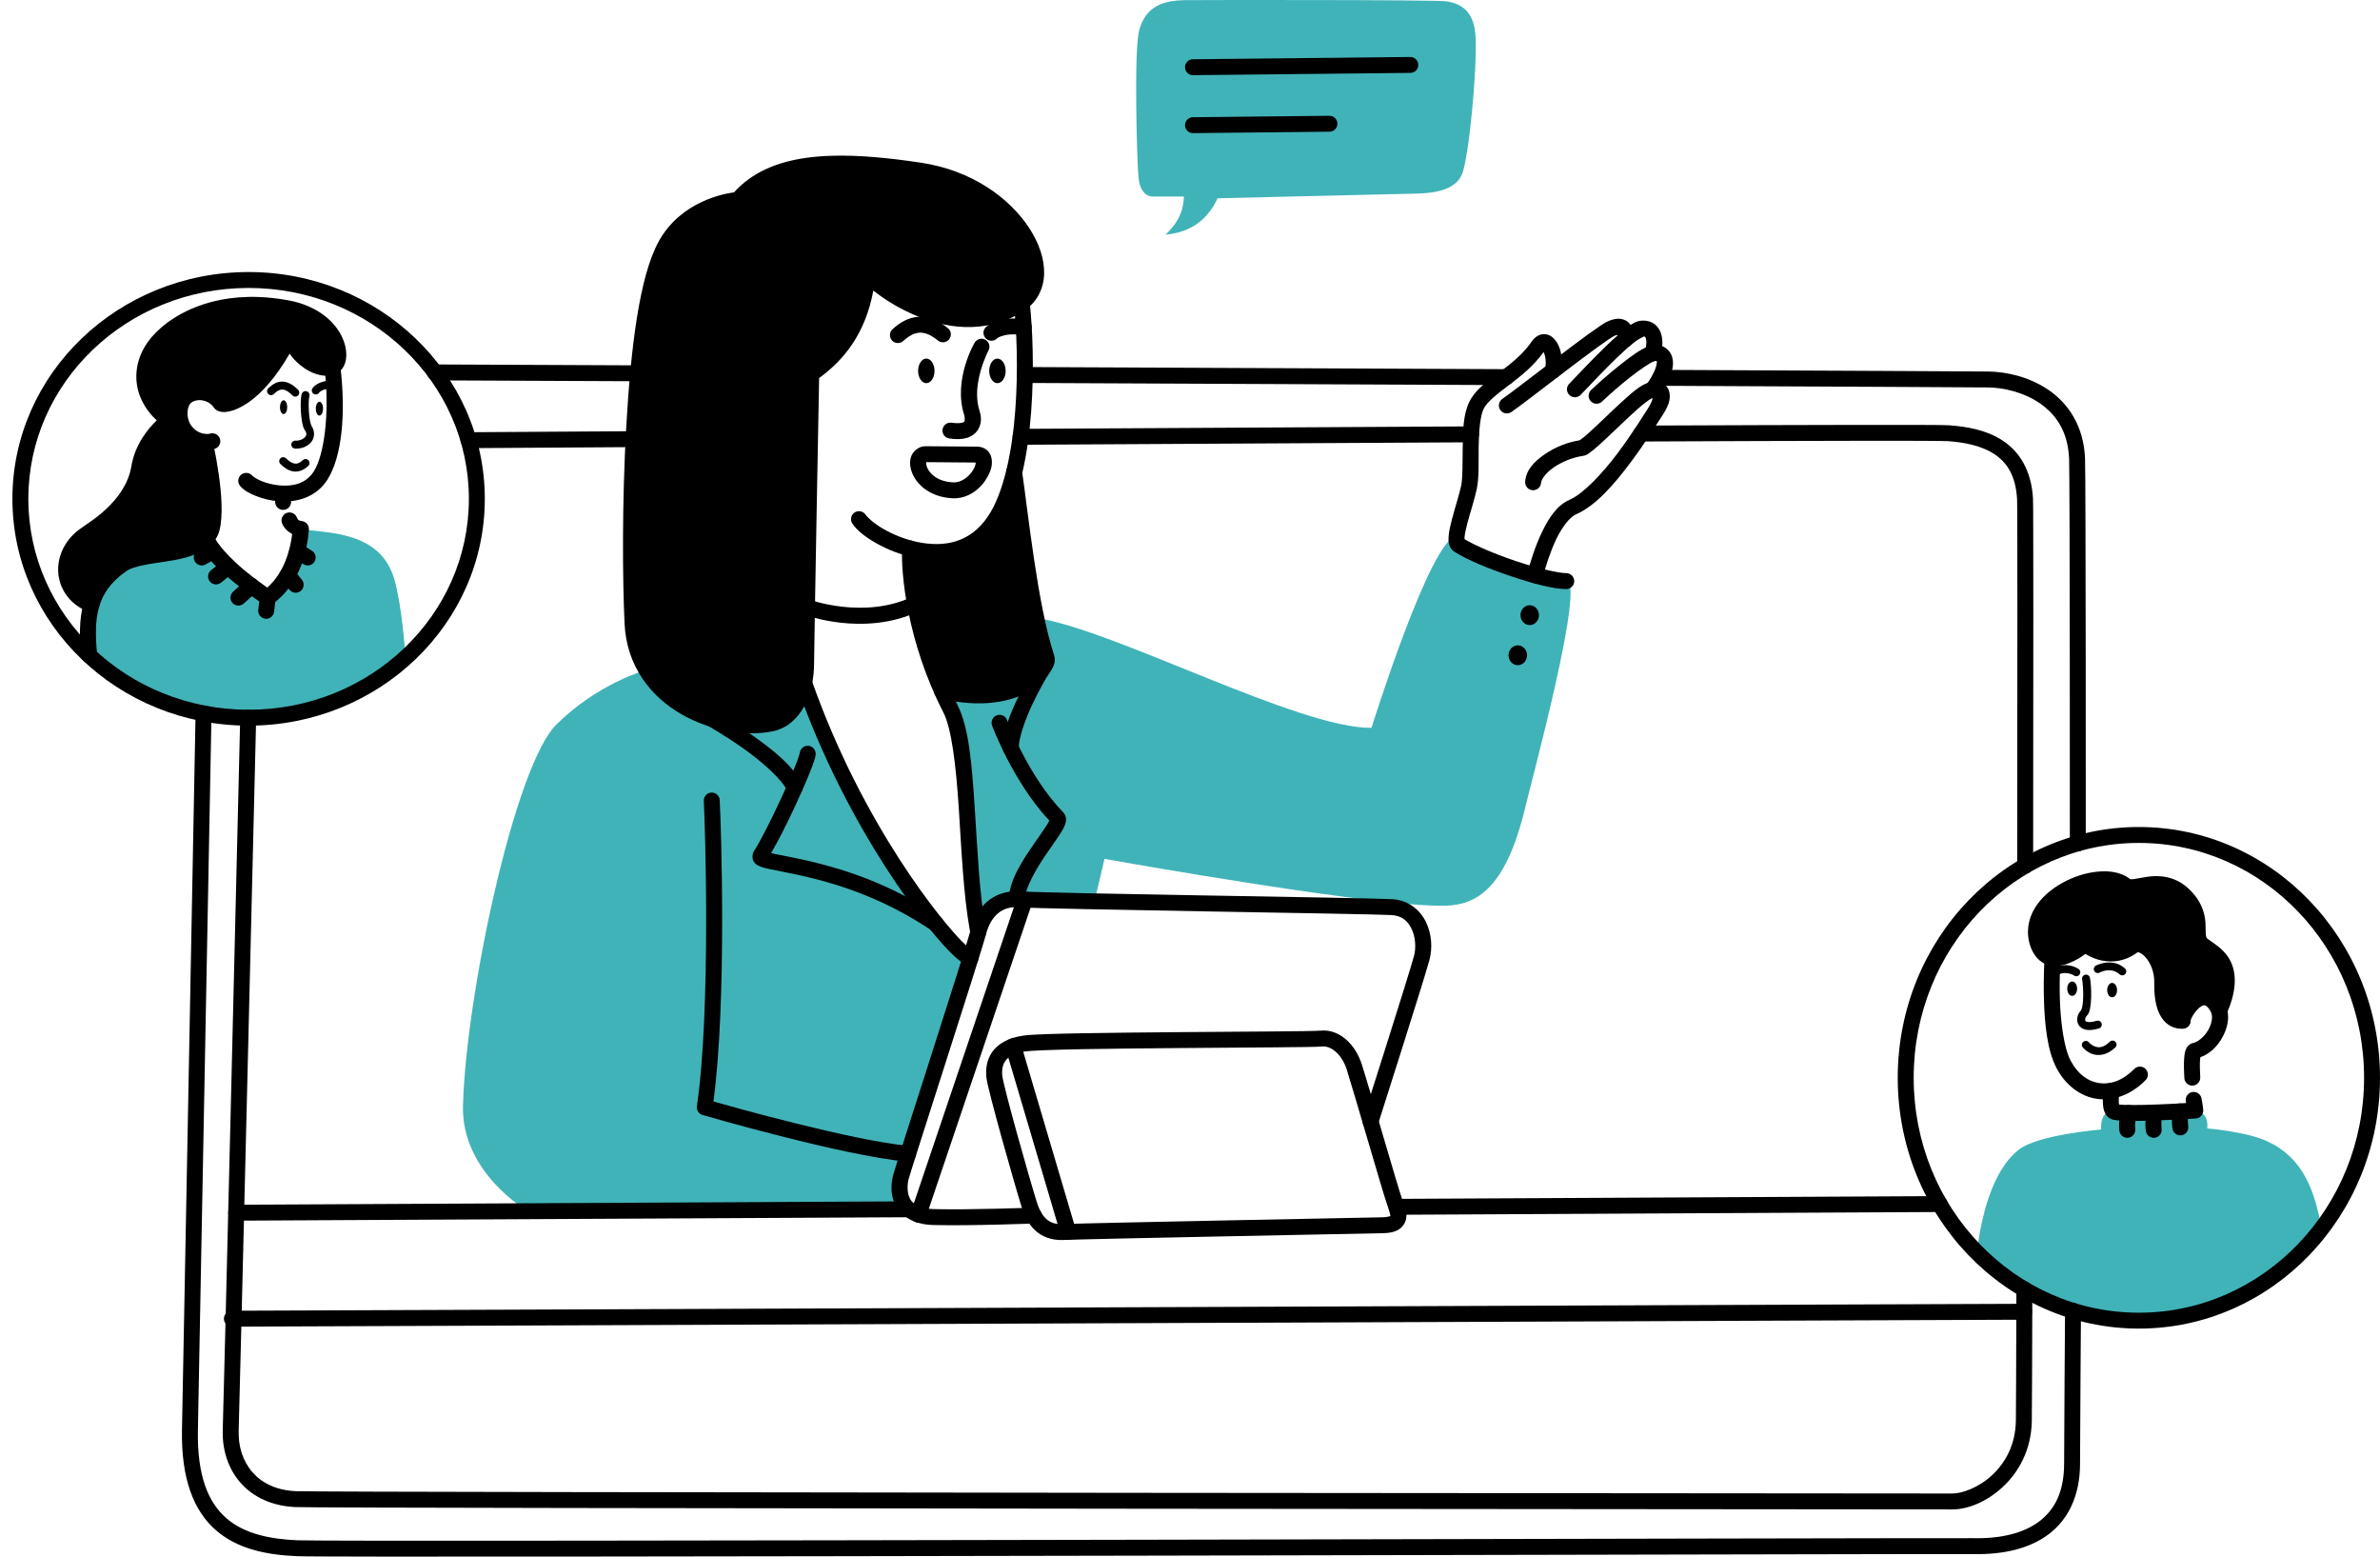 <svg width="130" height="85" viewBox="0 0 130 85" fill="none" xmlns="http://www.w3.org/2000/svg">
<g clip-path="url(#clip0_12809_9961)">
<mask id="mask0_12809_9961" style="mask-type:luminance" maskUnits="userSpaceOnUse" x="-17" y="-443" width="256" height="1348">
<path d="M238.648 904.117L238.648 -442.604H-16.321L-16.321 904.117H238.648Z" fill="white"/>
</mask>
<g mask="url(#mask0_12809_9961)">
<path fill-rule="evenodd" clip-rule="evenodd" d="M51.449 37.727C55.797 38.725 57.327 36.407 57.154 35.882C56.95 35.257 56.766 34.526 56.599 33.741C60.786 34.351 70.984 39.808 74.915 39.742C74.915 39.742 78.13 29.419 79.564 29.262C79.538 29.507 79.56 29.685 79.659 29.75C80.915 30.562 84.412 31.732 85.551 31.732C86.643 31.634 83.618 42.79 83.381 43.816C82.396 48.086 80.966 49.276 79.273 49.437C76.149 49.735 60.329 46.9 60.329 46.9L59.786 49.219C57.673 49.176 56.115 49.137 55.774 49.109C54.529 49.003 53.751 49.716 53.436 50.906C53.427 50.852 53.417 50.797 53.407 50.742C52.703 46.895 53 40.806 51.914 38.697C51.748 38.373 51.593 38.049 51.449 37.727Z" fill="#40B3B8"/>
</g>
<mask id="mask1_12809_9961" style="mask-type:luminance" maskUnits="userSpaceOnUse" x="-17" y="-443" width="256" height="1348">
<path d="M238.648 904.117L238.648 -442.604H-16.321L-16.321 904.117H238.648Z" fill="white"/>
</mask>
<g mask="url(#mask1_12809_9961)">
<path fill-rule="evenodd" clip-rule="evenodd" d="M28.84 66.138C28.84 66.138 25.189 64.054 25.289 60.368C25.454 54.322 28.122 41.808 30.39 39.563C32.684 37.293 35.3 36.583 35.3 36.583C36.786 39.057 40.116 39.916 42.123 39.507C43.096 39.308 43.694 38.399 43.925 37.287C46.716 45.231 51.195 50.771 52.426 51.893C52.665 52.112 52.857 52.249 53.01 52.32C51.944 55.736 49.333 63.797 49.206 64.289C49.103 64.692 49.03 65.525 49.627 66.033L28.84 66.138Z" fill="#40B3B8"/>
</g>
<mask id="mask2_12809_9961" style="mask-type:luminance" maskUnits="userSpaceOnUse" x="-17" y="-443" width="256" height="1348">
<path d="M238.648 904.117L238.648 -442.604H-16.321L-16.321 904.117H238.648Z" fill="white"/>
</mask>
<g mask="url(#mask2_12809_9961)">
<path fill-rule="evenodd" clip-rule="evenodd" d="M126.814 67.082C124.48 70.147 120.874 72.114 116.83 72.114C113.394 72.114 110.274 70.694 107.982 68.389C108.204 66.49 108.8 63.92 110.28 62.771C111.335 61.952 114.762 61.678 114.762 61.678C114.74 60.757 115.164 60.746 115.367 60.575C115.39 60.625 115.419 60.664 115.455 60.688C115.781 60.905 119.911 60.641 119.911 60.641C119.911 60.641 120.671 60.696 120.562 61.617C120.562 61.617 122.69 61.788 123.836 62.317C125.794 63.218 126.419 64.977 126.814 67.082Z" fill="#40B3B8"/>
</g>
<mask id="mask3_12809_9961" style="mask-type:luminance" maskUnits="userSpaceOnUse" x="-17" y="-443" width="256" height="1348">
<path d="M238.648 904.117L238.648 -442.604H-16.321L-16.321 904.117H238.648Z" fill="white"/>
</mask>
<g mask="url(#mask3_12809_9961)">
<path fill-rule="evenodd" clip-rule="evenodd" d="M22.155 35.907C19.92 37.94 16.9 39.188 13.579 39.188C10.192 39.188 7.119 37.89 4.871 35.786C4.681 33.781 4.776 32.147 6.645 30.833C7.726 30.074 10.104 30.498 11.262 29.373C11.638 30.655 14.625 32.634 14.625 32.634C16.028 31.629 16.361 29.837 16.437 28.884C16.438 28.884 16.438 28.886 16.439 28.886C17.728 29.124 20.676 28.938 21.5 31.506C21.85 32.596 22.051 34.549 22.155 35.907Z" fill="#40B3B8"/>
</g>
<mask id="mask4_12809_9961" style="mask-type:luminance" maskUnits="userSpaceOnUse" x="-10" y="-441" width="256" height="1348">
<path d="M245.734 906.474L245.734 -440.247H-9.235L-9.235 906.474H245.734Z" fill="white"/>
</mask>
<g mask="url(#mask4_12809_9961)">
<path fill-rule="evenodd" clip-rule="evenodd" d="M63.667 12.814C64.177 12.312 64.628 11.745 64.669 10.734H62.967C62.617 10.734 62.266 10.447 62.187 9.7C62.108 8.954 61.922 2.716 62.23 1.629C62.604 0.311 63.566 0.024 64.745 0.008C65.465 -0.002 78.357 -0.018 78.995 0.071C79.988 0.211 80.539 0.797 80.599 2.015C80.687 3.843 80.233 8.603 79.859 9.51C79.476 10.439 78.204 10.558 77.265 10.574C76.493 10.587 66.506 10.828 66.506 10.828C65.957 12.01 65.024 12.691 63.667 12.814Z" fill="#40B3B8"/>
</g>
<path d="M77.03 3.112L65.157 3.236C65.042 3.237 64.931 3.284 64.851 3.367C64.77 3.449 64.725 3.56 64.727 3.675C64.728 3.79 64.775 3.9 64.857 3.981C64.94 4.061 65.051 4.106 65.166 4.105L77.039 3.98C77.155 3.979 77.265 3.932 77.346 3.85C77.426 3.768 77.471 3.657 77.47 3.542C77.469 3.485 77.457 3.428 77.435 3.376C77.412 3.323 77.38 3.276 77.339 3.236C77.298 3.196 77.25 3.164 77.197 3.143C77.144 3.122 77.087 3.111 77.03 3.112Z" fill="black"/>
<path d="M72.613 6.323L65.157 6.401C65.042 6.402 64.932 6.449 64.851 6.531C64.77 6.613 64.725 6.724 64.727 6.839C64.727 6.896 64.739 6.953 64.761 7.005C64.784 7.058 64.816 7.105 64.857 7.145C64.898 7.185 64.946 7.217 64.999 7.238C65.052 7.259 65.109 7.27 65.166 7.269L72.622 7.191C72.737 7.19 72.847 7.143 72.928 7.061C73.009 6.978 73.054 6.868 73.052 6.752C73.052 6.695 73.04 6.639 73.017 6.587C72.995 6.534 72.963 6.486 72.922 6.447C72.881 6.407 72.833 6.375 72.779 6.354C72.727 6.333 72.67 6.322 72.613 6.323Z" fill="black"/>
<path d="M15.377 20.837C15.083 20.849 14.848 21.015 14.654 21.204C14.612 21.244 14.589 21.299 14.588 21.357C14.587 21.414 14.609 21.47 14.649 21.511C14.69 21.552 14.745 21.576 14.802 21.577C14.86 21.578 14.916 21.555 14.957 21.515C15.117 21.36 15.258 21.277 15.395 21.271C15.532 21.265 15.713 21.328 15.974 21.593C15.994 21.613 16.018 21.63 16.045 21.641C16.071 21.652 16.099 21.658 16.128 21.658C16.156 21.658 16.185 21.653 16.211 21.642C16.238 21.631 16.262 21.615 16.282 21.595C16.323 21.555 16.347 21.5 16.347 21.442C16.348 21.385 16.325 21.329 16.285 21.288C15.974 20.974 15.67 20.824 15.377 20.837Z" fill="black"/>
<path d="M16.753 21.365C16.725 21.357 16.696 21.354 16.668 21.357C16.64 21.36 16.612 21.368 16.587 21.382C16.561 21.395 16.539 21.414 16.521 21.436C16.503 21.458 16.49 21.483 16.481 21.511C16.446 21.629 16.435 21.765 16.429 21.935C16.422 22.105 16.425 22.3 16.437 22.496C16.45 22.693 16.472 22.889 16.505 23.064C16.539 23.238 16.575 23.386 16.662 23.515C16.662 23.515 16.662 23.515 16.663 23.515C16.774 23.68 16.746 23.771 16.652 23.878C16.557 23.984 16.36 24.073 16.141 24.061C16.084 24.058 16.027 24.078 15.984 24.116C15.941 24.155 15.915 24.209 15.912 24.266C15.911 24.294 15.915 24.323 15.925 24.35C15.934 24.377 15.949 24.402 15.968 24.423C15.987 24.444 16.01 24.461 16.036 24.474C16.062 24.486 16.09 24.493 16.118 24.494C16.459 24.513 16.777 24.392 16.977 24.166C17.178 23.939 17.227 23.573 17.023 23.272C17.007 23.248 16.961 23.13 16.933 22.982C16.904 22.833 16.883 22.651 16.872 22.469C16.86 22.287 16.858 22.103 16.863 21.951C16.869 21.799 16.888 21.67 16.898 21.635C16.907 21.608 16.909 21.579 16.906 21.551C16.904 21.523 16.895 21.495 16.881 21.47C16.868 21.445 16.85 21.423 16.828 21.405C16.805 21.387 16.78 21.373 16.753 21.365Z" fill="black"/>
<path d="M15.619 25.026C15.578 24.986 15.522 24.964 15.465 24.965C15.407 24.965 15.352 24.989 15.312 25.03C15.292 25.051 15.276 25.075 15.265 25.101C15.255 25.128 15.25 25.156 15.25 25.185C15.25 25.213 15.256 25.241 15.268 25.267C15.279 25.294 15.295 25.317 15.316 25.337C15.525 25.541 15.754 25.702 16.026 25.742C16.298 25.783 16.587 25.679 16.839 25.441C16.86 25.422 16.877 25.398 16.888 25.372C16.9 25.346 16.907 25.318 16.907 25.29C16.908 25.261 16.903 25.233 16.893 25.206C16.883 25.179 16.868 25.155 16.848 25.134C16.828 25.113 16.805 25.097 16.779 25.085C16.753 25.073 16.724 25.067 16.696 25.066C16.667 25.066 16.639 25.07 16.612 25.081C16.585 25.091 16.561 25.106 16.54 25.126C16.354 25.301 16.224 25.333 16.091 25.313C15.957 25.293 15.794 25.196 15.619 25.026Z" fill="black"/>
<path d="M18.108 19.615C17.993 19.629 17.889 19.687 17.817 19.777C17.746 19.868 17.713 19.983 17.727 20.097C18.026 22.62 17.691 24.862 17.153 25.721C16.727 26.4 16.031 26.565 15.304 26.509C14.94 26.48 14.582 26.388 14.3 26.276C14.019 26.163 13.809 26.008 13.779 25.973C13.742 25.93 13.697 25.894 13.646 25.869C13.595 25.843 13.539 25.827 13.482 25.823C13.425 25.818 13.368 25.825 13.314 25.843C13.259 25.861 13.209 25.889 13.166 25.926C13.122 25.963 13.087 26.008 13.061 26.059C13.035 26.11 13.019 26.166 13.015 26.222C13.011 26.279 13.017 26.336 13.035 26.391C13.053 26.445 13.081 26.495 13.118 26.538C13.328 26.782 13.614 26.937 13.977 27.082C14.34 27.227 14.773 27.338 15.236 27.374C16.162 27.446 17.264 27.181 17.891 26.181C18.668 24.941 18.904 22.64 18.591 19.995C18.578 19.881 18.519 19.776 18.428 19.705C18.338 19.634 18.223 19.602 18.108 19.615Z" fill="black"/>
<path d="M14.129 16.217C12.619 16.163 11.373 16.454 10.399 16.89C9.099 17.471 8.285 18.285 7.911 18.923C7.285 19.988 7.368 21.026 7.711 21.788C7.939 22.293 8.255 22.675 8.56 22.953C8.096 23.403 7.378 24.25 7.175 25.463C7.014 26.423 6.434 27.196 5.816 27.778C5.198 28.361 4.601 28.701 4.299 28.933C3.464 29.574 3.089 30.512 3.193 31.385C3.297 32.258 3.891 33.062 4.851 33.414C4.959 33.454 5.079 33.449 5.183 33.4C5.288 33.352 5.369 33.264 5.409 33.156C5.449 33.048 5.444 32.928 5.396 32.824C5.347 32.719 5.259 32.638 5.151 32.599C4.474 32.35 4.124 31.845 4.057 31.282C3.99 30.719 4.215 30.093 4.829 29.622H4.829C4.973 29.511 5.714 29.069 6.413 28.41C7.112 27.751 7.829 26.824 8.033 25.607C8.266 24.214 9.488 23.275 9.488 23.275C9.49 23.273 9.492 23.27 9.494 23.268C9.765 24.017 10.455 24.502 11.143 24.564C11.338 24.582 11.535 24.566 11.724 24.509C11.834 24.477 11.927 24.401 11.982 24.3C12.037 24.198 12.049 24.079 12.016 23.969C12 23.914 11.973 23.863 11.937 23.819C11.9 23.775 11.856 23.738 11.806 23.711C11.755 23.684 11.7 23.667 11.643 23.661C11.587 23.655 11.529 23.661 11.474 23.677C11.402 23.699 11.316 23.707 11.222 23.699C11.222 23.699 11.222 23.699 11.222 23.699C10.773 23.658 10.205 23.245 10.246 22.497C10.271 22.037 10.481 21.903 10.784 21.857C11.087 21.81 11.469 21.946 11.674 22.242C11.674 22.243 11.674 22.243 11.674 22.244C11.809 22.438 11.99 22.478 12.133 22.493C12.275 22.508 12.412 22.492 12.562 22.456C12.861 22.385 13.208 22.228 13.596 21.956C14.269 21.486 15.057 20.638 15.819 19.309C15.902 19.417 15.96 19.511 16.067 19.625C16.501 20.082 17.174 20.576 18.04 20.518H18.04C18.479 20.489 18.792 20.105 18.877 19.721C18.963 19.338 18.903 18.904 18.711 18.464C18.326 17.585 17.368 16.693 15.726 16.394H15.725C15.164 16.292 14.632 16.236 14.129 16.218L14.129 16.217ZM14.097 17.084C14.557 17.101 15.048 17.153 15.57 17.248C16.975 17.503 17.652 18.213 17.913 18.811C18.044 19.11 18.061 19.385 18.028 19.532C17.995 19.68 17.996 19.65 17.981 19.651C17.482 19.684 17.039 19.386 16.699 19.027C16.359 18.668 16.167 18.299 16.167 18.299C16.13 18.228 16.074 18.169 16.006 18.127C15.937 18.085 15.858 18.064 15.778 18.064C15.698 18.064 15.619 18.087 15.551 18.129C15.483 18.171 15.427 18.232 15.391 18.303C14.577 19.919 13.727 20.803 13.097 21.244C12.782 21.465 12.518 21.573 12.36 21.611C12.309 21.623 12.295 21.621 12.272 21.623C11.858 21.133 11.237 20.909 10.653 20.998C10.016 21.094 9.421 21.641 9.377 22.449C9.376 22.463 9.379 22.476 9.379 22.49C9.147 22.329 8.737 21.948 8.505 21.432C8.251 20.87 8.17 20.2 8.662 19.362C8.913 18.933 9.613 18.193 10.754 17.683C11.61 17.3 12.716 17.034 14.097 17.084L14.097 17.084Z" fill="black"/>
<path d="M11.083 23.708C10.971 23.734 10.873 23.803 10.812 23.901C10.751 23.998 10.731 24.116 10.757 24.229C10.848 24.623 11.071 25.706 11.177 26.762C11.229 27.29 11.252 27.814 11.22 28.229C11.189 28.645 11.074 28.939 11.019 28.999C10.582 29.476 9.798 29.67 8.921 29.802C8.043 29.934 7.106 29.979 6.395 30.478H6.395C5.394 31.182 4.826 32.02 4.568 32.932C4.309 33.843 4.342 34.806 4.438 35.826C4.449 35.941 4.505 36.047 4.594 36.12C4.683 36.193 4.798 36.228 4.912 36.218C4.969 36.212 5.025 36.196 5.075 36.169C5.126 36.142 5.17 36.106 5.207 36.062C5.243 36.018 5.271 35.968 5.287 35.913C5.304 35.858 5.31 35.801 5.305 35.744C5.211 34.76 5.196 33.904 5.405 33.168C5.614 32.433 6.028 31.798 6.896 31.188H6.896C7.291 30.91 8.138 30.798 9.051 30.661C9.963 30.524 10.973 30.336 11.661 29.586C11.976 29.243 12.05 28.794 12.088 28.295C12.126 27.796 12.098 27.235 12.043 26.676C11.931 25.559 11.705 24.464 11.605 24.033C11.592 23.978 11.569 23.925 11.535 23.879C11.502 23.832 11.46 23.793 11.412 23.763C11.363 23.733 11.309 23.712 11.253 23.703C11.196 23.693 11.139 23.695 11.083 23.708L11.083 23.708Z" fill="black"/>
<mask id="mask5_12809_9961" style="mask-type:luminance" maskUnits="userSpaceOnUse" x="-17" y="-443" width="256" height="1348">
<path d="M238.648 904.117L238.648 -442.604H-16.321L-16.321 904.117H238.648Z" fill="white"/>
</mask>
<g mask="url(#mask5_12809_9961)">
<path fill-rule="evenodd" clip-rule="evenodd" d="M11.181 24.131C11.372 24.956 12.08 28.486 11.34 29.293C10.215 30.519 7.751 30.056 6.645 30.833C5.728 31.478 5.238 32.201 4.999 33.006C3.363 32.406 3.113 30.389 4.563 29.277C5.009 28.935 7.238 27.712 7.602 25.535C7.87 23.936 9.227 22.926 9.227 22.926C8.613 22.557 7.168 21.046 8.285 19.142C8.911 18.075 11.312 16.034 15.646 16.82C18.695 17.375 18.916 20.023 18.009 20.084C16.644 20.176 15.779 18.498 15.779 18.498C14.098 21.833 12.22 22.269 12.03 21.996C11.419 21.11 9.88 21.205 9.81 22.473C9.756 23.45 10.499 24.069 11.181 24.131Z" fill="black"/>
</g>
<path d="M18.251 20.772C17.826 20.764 17.534 20.855 17.347 20.961C17.253 21.014 17.185 21.07 17.14 21.116C17.095 21.162 17.063 21.21 17.063 21.21C17.048 21.234 17.038 21.261 17.034 21.289C17.029 21.317 17.031 21.346 17.037 21.374C17.044 21.402 17.056 21.428 17.073 21.451C17.09 21.474 17.111 21.494 17.136 21.508C17.185 21.538 17.244 21.547 17.3 21.534C17.356 21.52 17.405 21.485 17.435 21.436C17.435 21.436 17.43 21.441 17.449 21.421C17.468 21.402 17.503 21.372 17.56 21.339C17.675 21.274 17.883 21.199 18.242 21.206C18.3 21.207 18.356 21.186 18.397 21.146C18.439 21.106 18.463 21.051 18.464 20.994C18.465 20.936 18.443 20.88 18.403 20.839C18.363 20.797 18.308 20.773 18.251 20.772Z" fill="black"/>
<mask id="mask6_12809_9961" style="mask-type:luminance" maskUnits="userSpaceOnUse" x="-17" y="-443" width="256" height="1348">
<path d="M238.648 904.117L238.648 -442.604H-16.321L-16.321 904.117H238.648Z" fill="white"/>
</mask>
<g mask="url(#mask6_12809_9961)">
<path fill-rule="evenodd" clip-rule="evenodd" d="M15.688 22.233C15.688 22.283 15.683 22.332 15.674 22.377C15.664 22.423 15.649 22.464 15.631 22.499C15.612 22.534 15.59 22.562 15.566 22.581C15.542 22.6 15.517 22.61 15.491 22.61C15.465 22.61 15.439 22.6 15.415 22.581C15.391 22.562 15.369 22.534 15.351 22.499C15.332 22.464 15.318 22.423 15.308 22.377C15.298 22.332 15.293 22.283 15.293 22.233C15.293 22.184 15.298 22.135 15.308 22.089C15.318 22.044 15.332 22.002 15.351 21.967C15.369 21.932 15.391 21.905 15.415 21.886C15.439 21.867 15.465 21.857 15.491 21.857C15.517 21.857 15.542 21.867 15.566 21.886C15.59 21.905 15.612 21.932 15.631 21.967C15.649 22.002 15.664 22.044 15.674 22.089C15.683 22.135 15.688 22.184 15.688 22.233Z" fill="black"/>
</g>
<mask id="mask7_12809_9961" style="mask-type:luminance" maskUnits="userSpaceOnUse" x="-17" y="-443" width="256" height="1348">
<path d="M238.648 904.117L238.648 -442.604H-16.321L-16.321 904.117H238.648Z" fill="white"/>
</mask>
<g mask="url(#mask7_12809_9961)">
<path fill-rule="evenodd" clip-rule="evenodd" d="M17.646 22.315C17.646 22.364 17.64 22.413 17.631 22.459C17.621 22.504 17.606 22.546 17.588 22.581C17.569 22.616 17.547 22.643 17.523 22.662C17.5 22.681 17.474 22.691 17.448 22.691C17.422 22.691 17.396 22.681 17.372 22.662C17.348 22.643 17.326 22.616 17.308 22.581C17.29 22.546 17.275 22.504 17.265 22.459C17.255 22.413 17.25 22.364 17.25 22.315C17.25 22.265 17.255 22.216 17.265 22.171C17.275 22.125 17.29 22.084 17.308 22.049C17.326 22.014 17.348 21.986 17.372 21.967C17.396 21.948 17.422 21.939 17.448 21.939C17.474 21.939 17.5 21.948 17.523 21.967C17.547 21.986 17.569 22.014 17.588 22.049C17.606 22.084 17.621 22.125 17.631 22.171C17.64 22.216 17.646 22.265 17.646 22.315Z" fill="black"/>
</g>
<path d="M15.504 26.517C15.447 26.516 15.39 26.526 15.336 26.546C15.283 26.566 15.234 26.597 15.193 26.636C15.151 26.676 15.118 26.723 15.095 26.775C15.071 26.827 15.059 26.883 15.057 26.94C15.055 27.009 15.049 27.014 15.034 27.1C15.018 27.186 15.011 27.332 15.037 27.482C15.056 27.596 15.121 27.697 15.215 27.763C15.309 27.829 15.426 27.856 15.54 27.836C15.653 27.817 15.755 27.753 15.821 27.658C15.888 27.564 15.914 27.448 15.894 27.334C15.882 27.26 15.884 27.287 15.89 27.255C15.896 27.223 15.923 27.111 15.927 26.963C15.928 26.906 15.919 26.85 15.898 26.796C15.878 26.743 15.847 26.694 15.808 26.653C15.768 26.612 15.721 26.578 15.669 26.555C15.617 26.532 15.561 26.519 15.504 26.517ZM15.976 28.013C15.924 27.992 15.867 27.981 15.81 27.981C15.753 27.981 15.696 27.993 15.643 28.015C15.591 28.037 15.543 28.069 15.503 28.11C15.462 28.15 15.431 28.198 15.409 28.251C15.387 28.304 15.376 28.36 15.376 28.417C15.377 28.474 15.388 28.531 15.41 28.583C15.525 28.857 15.736 29.04 15.96 29.161C15.854 30.02 15.527 31.269 14.599 32.085C14.34 31.905 13.912 31.603 13.363 31.15C12.59 30.512 11.799 29.653 11.681 29.251C11.648 29.14 11.573 29.047 11.472 28.992C11.371 28.937 11.252 28.924 11.141 28.956C11.086 28.972 11.035 28.999 10.991 29.035C10.946 29.07 10.909 29.115 10.882 29.165C10.854 29.215 10.837 29.27 10.831 29.326C10.825 29.383 10.83 29.441 10.846 29.495C11.104 30.376 11.995 31.148 12.809 31.819C13.623 32.491 14.386 32.996 14.386 32.996C14.46 33.044 14.546 33.07 14.635 33.068C14.723 33.066 14.809 33.038 14.88 32.987C16.456 31.859 16.792 29.929 16.872 28.919C16.88 28.812 16.849 28.706 16.784 28.621C16.719 28.536 16.624 28.478 16.519 28.458C16.306 28.418 16.289 28.429 16.213 28.248C16.191 28.195 16.159 28.147 16.118 28.107C16.078 28.067 16.029 28.035 15.976 28.013Z" fill="black"/>
<path d="M16.146 29.658C16.09 29.67 16.037 29.694 15.99 29.726C15.943 29.759 15.903 29.801 15.873 29.849C15.811 29.946 15.79 30.064 15.815 30.176C15.84 30.289 15.909 30.387 16.006 30.448L16.573 30.808C16.67 30.87 16.788 30.891 16.901 30.866C17.014 30.841 17.112 30.773 17.174 30.675C17.204 30.627 17.225 30.574 17.235 30.517C17.245 30.461 17.244 30.404 17.231 30.348C17.219 30.292 17.196 30.24 17.163 30.193C17.13 30.146 17.088 30.106 17.04 30.076L16.474 29.716C16.376 29.654 16.258 29.633 16.146 29.658Z" fill="black"/>
<path d="M15.765 30.965C15.708 30.959 15.65 30.965 15.595 30.981C15.541 30.997 15.489 31.023 15.445 31.059C15.401 31.095 15.364 31.139 15.336 31.189C15.309 31.24 15.292 31.294 15.286 31.351C15.28 31.408 15.285 31.465 15.301 31.52C15.317 31.575 15.344 31.626 15.38 31.67L15.812 32.205C15.848 32.249 15.892 32.286 15.942 32.313C15.993 32.34 16.048 32.358 16.105 32.364C16.161 32.37 16.219 32.365 16.274 32.348C16.328 32.332 16.38 32.306 16.424 32.27C16.514 32.197 16.571 32.092 16.583 31.978C16.596 31.863 16.562 31.749 16.489 31.659L16.057 31.125C15.985 31.035 15.879 30.978 15.765 30.965Z" fill="black"/>
<path d="M14.679 32.203C14.565 32.189 14.449 32.221 14.358 32.292C14.268 32.363 14.209 32.467 14.195 32.581L14.107 33.303C14.1 33.359 14.104 33.417 14.12 33.472C14.135 33.526 14.161 33.578 14.196 33.623C14.231 33.668 14.275 33.705 14.325 33.733C14.375 33.761 14.429 33.779 14.486 33.786C14.543 33.793 14.6 33.789 14.655 33.773C14.71 33.758 14.762 33.732 14.807 33.697C14.852 33.662 14.89 33.618 14.918 33.568C14.946 33.519 14.964 33.464 14.971 33.407L15.059 32.686C15.066 32.63 15.061 32.572 15.046 32.517C15.03 32.462 15.004 32.411 14.969 32.366C14.934 32.321 14.89 32.283 14.84 32.255C14.791 32.227 14.736 32.209 14.679 32.203Z" fill="black"/>
<path d="M13.755 31.561C13.64 31.555 13.527 31.595 13.441 31.672L12.732 32.311C12.689 32.349 12.655 32.395 12.63 32.447C12.605 32.498 12.591 32.554 12.588 32.611C12.585 32.668 12.594 32.725 12.613 32.779C12.632 32.833 12.662 32.882 12.7 32.925C12.738 32.967 12.784 33.001 12.836 33.026C12.888 33.05 12.944 33.064 13.001 33.067C13.058 33.07 13.115 33.062 13.169 33.043C13.223 33.024 13.272 32.994 13.315 32.956L14.024 32.317C14.066 32.279 14.101 32.232 14.126 32.181C14.15 32.129 14.164 32.074 14.167 32.017C14.17 31.96 14.162 31.903 14.143 31.849C14.123 31.795 14.094 31.746 14.056 31.703C13.978 31.618 13.87 31.567 13.755 31.561Z" fill="black"/>
<path d="M12.51 30.51C12.395 30.498 12.28 30.532 12.191 30.604L11.527 31.139C11.482 31.175 11.445 31.22 11.418 31.27C11.391 31.32 11.374 31.375 11.368 31.431C11.362 31.488 11.367 31.545 11.383 31.6C11.399 31.655 11.426 31.706 11.462 31.75C11.498 31.794 11.542 31.831 11.592 31.859C11.643 31.886 11.698 31.903 11.755 31.909C11.811 31.915 11.869 31.91 11.924 31.894C11.978 31.878 12.03 31.851 12.074 31.815L12.738 31.279C12.782 31.244 12.819 31.199 12.846 31.149C12.874 31.099 12.891 31.044 12.897 30.988C12.903 30.931 12.898 30.873 12.882 30.819C12.866 30.764 12.839 30.713 12.803 30.669C12.767 30.624 12.723 30.587 12.672 30.56C12.622 30.533 12.567 30.516 12.51 30.51Z" fill="black"/>
<path d="M11.776 29.664C11.721 29.648 11.664 29.644 11.607 29.651C11.55 29.658 11.495 29.675 11.446 29.703L10.804 30.064C10.703 30.12 10.629 30.214 10.598 30.325C10.567 30.436 10.581 30.555 10.638 30.655C10.694 30.755 10.789 30.829 10.9 30.86C11.011 30.891 11.13 30.877 11.23 30.821L11.872 30.461C11.922 30.433 11.966 30.395 12.001 30.35C12.036 30.305 12.062 30.254 12.078 30.199C12.093 30.144 12.098 30.087 12.091 30.03C12.084 29.974 12.066 29.919 12.038 29.869C11.982 29.769 11.887 29.695 11.776 29.664Z" fill="black"/>
<path d="M13.579 14.855C6.468 14.855 0.678 20.395 0.678 27.24C0.678 34.084 6.468 39.624 13.579 39.624C20.69 39.624 26.481 34.084 26.481 27.24C26.481 20.395 20.69 14.855 13.579 14.855ZM13.579 15.724C20.239 15.724 25.611 20.884 25.611 27.24C25.611 33.595 20.239 38.755 13.579 38.755C6.92 38.755 1.548 33.595 1.548 27.24C1.548 20.884 6.92 15.724 13.579 15.724Z" fill="black"/>
<path d="M50.131 17.302C49.596 17.344 49.139 17.621 48.75 17.978C48.665 18.056 48.615 18.165 48.61 18.28C48.605 18.395 48.646 18.507 48.724 18.592C48.763 18.634 48.809 18.668 48.861 18.692C48.913 18.716 48.969 18.73 49.026 18.732C49.083 18.734 49.14 18.726 49.194 18.706C49.248 18.686 49.297 18.656 49.339 18.618C49.644 18.338 49.925 18.19 50.199 18.168C50.473 18.147 50.792 18.236 51.226 18.592C51.27 18.629 51.321 18.656 51.376 18.672C51.43 18.689 51.488 18.695 51.545 18.689C51.602 18.684 51.657 18.667 51.707 18.64C51.758 18.613 51.802 18.577 51.839 18.533C51.875 18.489 51.902 18.438 51.919 18.384C51.935 18.329 51.941 18.272 51.936 18.215C51.93 18.158 51.913 18.103 51.887 18.053C51.86 18.002 51.823 17.958 51.779 17.922C51.229 17.47 50.666 17.261 50.131 17.302Z" fill="black"/>
<path d="M55.76 16.1C55.645 16.113 55.54 16.17 55.468 16.26C55.396 16.35 55.363 16.465 55.376 16.58C55.525 17.909 55.626 20.173 55.455 22.425C55.285 24.678 54.82 26.929 53.964 28.197H53.964C52.962 29.682 51.529 29.878 50.153 29.604C49.464 29.466 48.807 29.198 48.289 28.904C47.771 28.611 47.389 28.266 47.282 28.106C47.25 28.058 47.209 28.017 47.161 27.986C47.114 27.954 47.061 27.932 47.005 27.921C46.949 27.91 46.891 27.91 46.835 27.921C46.779 27.932 46.725 27.954 46.678 27.985C46.582 28.049 46.515 28.149 46.493 28.262C46.47 28.375 46.493 28.492 46.557 28.588C46.815 28.973 47.265 29.323 47.858 29.66C48.452 29.997 49.187 30.297 49.982 30.456C51.574 30.773 53.48 30.469 54.686 28.682H54.686C55.717 27.154 56.147 24.812 56.323 22.491C56.499 20.17 56.398 17.877 56.241 16.483C56.234 16.426 56.217 16.371 56.189 16.321C56.162 16.271 56.124 16.227 56.08 16.192C56.035 16.156 55.984 16.13 55.929 16.114C55.874 16.098 55.816 16.093 55.76 16.099L55.76 16.1Z" fill="black"/>
<path d="M45.446 8.505C44.969 8.519 44.514 8.554 44.081 8.613C42.415 8.838 41.059 9.43 40.094 10.504C39.641 10.561 37.202 10.956 35.977 13.188C34.909 15.132 34.451 19.091 34.211 23.241C33.971 27.391 34.002 31.677 34.115 34.057C34.227 36.422 35.589 38.069 37.23 39.005C38.87 39.941 40.782 40.224 42.209 39.932C42.993 39.772 43.579 39.225 43.941 38.543C44.302 37.862 44.467 37.037 44.467 36.197C44.467 35.776 44.537 31.797 44.606 27.97C44.674 24.25 44.738 20.843 44.742 20.644C46.111 19.646 47.264 18.22 47.703 15.869C48.185 16.243 48.877 16.726 49.88 17.171C51.532 17.905 53.784 18.328 55.901 16.993C56.633 16.531 57.011 15.766 57.032 14.953C57.053 14.141 56.756 13.276 56.218 12.452C55.143 10.805 53.078 9.305 50.339 8.89C48.504 8.611 46.876 8.463 45.446 8.505V8.505ZM45.471 9.375C46.821 9.336 48.405 9.475 50.208 9.749C52.702 10.127 54.562 11.506 55.489 12.926C55.953 13.636 56.177 14.352 56.162 14.931C56.147 15.51 55.931 15.946 55.436 16.258C53.622 17.403 51.737 17.045 50.233 16.378C48.73 15.71 47.689 14.746 47.689 14.746C47.63 14.691 47.557 14.654 47.478 14.638C47.398 14.622 47.316 14.629 47.241 14.657C47.165 14.685 47.099 14.733 47.049 14.797C46.999 14.86 46.968 14.936 46.96 15.016C46.66 17.734 45.526 19.054 44.062 20.068C44.006 20.107 43.959 20.159 43.927 20.22C43.894 20.28 43.877 20.348 43.875 20.417C43.875 20.417 43.806 24.128 43.736 27.954C43.666 31.782 43.597 35.689 43.597 36.197C43.597 36.92 43.446 37.619 43.171 38.137C42.897 38.655 42.528 38.981 42.035 39.081C40.878 39.318 39.108 39.076 37.661 38.251C36.215 37.426 35.082 36.074 34.984 34.016C34.873 31.678 34.842 27.403 35.08 23.291C35.318 19.18 35.876 15.178 36.74 13.605C37.84 11.602 40.351 11.34 40.351 11.34C40.465 11.329 40.57 11.274 40.644 11.187C41.451 10.225 42.605 9.689 44.198 9.474C44.596 9.42 45.02 9.388 45.471 9.375V9.375Z" fill="black"/>
<mask id="mask8_12809_9961" style="mask-type:luminance" maskUnits="userSpaceOnUse" x="-17" y="-443" width="256" height="1348">
<path d="M238.648 904.117L238.648 -442.604H-16.321L-16.321 904.117H238.648Z" fill="white"/>
</mask>
<g mask="url(#mask8_12809_9961)">
<path fill-rule="evenodd" clip-rule="evenodd" d="M47.392 15.064C47.392 15.064 51.738 19.105 55.669 16.625C58.123 15.077 55.506 10.112 50.274 9.319C45.423 8.583 42.087 8.79 40.31 10.907C40.31 10.907 37.582 11.167 36.358 13.396C34.427 16.913 34.325 29.32 34.55 34.036C34.76 38.459 39.538 40.034 42.122 39.507C43.399 39.246 44.032 37.76 44.032 36.197C44.032 35.267 44.311 20.425 44.311 20.425C45.84 19.366 47.08 17.89 47.392 15.064Z" fill="black"/>
</g>
<path d="M55.478 17.39C55.016 17.378 54.66 17.448 54.399 17.542C54.051 17.667 53.837 17.874 53.837 17.874C53.798 17.916 53.767 17.964 53.747 18.018C53.727 18.071 53.717 18.128 53.719 18.185C53.721 18.242 53.734 18.298 53.757 18.35C53.781 18.402 53.814 18.449 53.856 18.488C53.897 18.527 53.946 18.558 54 18.578C54.053 18.598 54.11 18.608 54.167 18.606C54.224 18.604 54.281 18.591 54.333 18.568C54.385 18.544 54.432 18.511 54.471 18.469C54.471 18.469 54.486 18.434 54.694 18.359C54.901 18.285 55.267 18.212 55.86 18.291C55.916 18.299 55.974 18.295 56.029 18.281C56.085 18.266 56.136 18.241 56.182 18.206C56.227 18.172 56.265 18.128 56.294 18.079C56.323 18.03 56.342 17.975 56.349 17.919C56.357 17.862 56.353 17.805 56.339 17.75C56.324 17.695 56.298 17.643 56.264 17.597C56.229 17.552 56.186 17.514 56.136 17.485C56.087 17.457 56.032 17.438 55.976 17.43C55.798 17.406 55.632 17.394 55.478 17.39Z" fill="black"/>
<path d="M53.493 18.513C53.438 18.529 53.387 18.555 53.342 18.59C53.297 18.625 53.26 18.669 53.232 18.719C53.232 18.719 52.044 20.727 52.667 22.669C52.702 22.777 52.704 22.965 52.679 23.008C52.666 23.029 52.66 23.049 52.564 23.078C52.468 23.107 52.278 23.127 51.977 23.083C51.921 23.074 51.863 23.077 51.808 23.091C51.752 23.105 51.7 23.13 51.654 23.163C51.608 23.197 51.57 23.24 51.54 23.289C51.511 23.338 51.492 23.392 51.483 23.449C51.475 23.505 51.478 23.563 51.492 23.618C51.505 23.673 51.53 23.725 51.564 23.771C51.598 23.817 51.641 23.856 51.69 23.885C51.739 23.914 51.793 23.934 51.85 23.942C52.235 23.999 52.548 23.991 52.816 23.91C53.085 23.828 53.306 23.655 53.428 23.45C53.671 23.04 53.571 22.639 53.496 22.404C53.032 20.959 53.991 19.143 53.991 19.143C54.019 19.094 54.037 19.039 54.043 18.982C54.05 18.926 54.046 18.868 54.03 18.813C54.015 18.759 53.988 18.707 53.953 18.662C53.918 18.618 53.874 18.58 53.824 18.552C53.723 18.496 53.604 18.482 53.493 18.513Z" fill="black"/>
<mask id="mask9_12809_9961" style="mask-type:luminance" maskUnits="userSpaceOnUse" x="-17" y="-443" width="256" height="1348">
<path d="M238.648 904.117L238.648 -442.604H-16.321L-16.321 904.117H238.648Z" fill="white"/>
</mask>
<g mask="url(#mask9_12809_9961)">
<path fill-rule="evenodd" clip-rule="evenodd" d="M51.045 20.253C51.045 20.43 50.998 20.601 50.914 20.727C50.83 20.853 50.715 20.923 50.597 20.923C50.478 20.923 50.364 20.853 50.28 20.727C50.196 20.601 50.148 20.43 50.148 20.253C50.148 20.075 50.196 19.904 50.28 19.778C50.364 19.652 50.478 19.581 50.597 19.581C50.715 19.581 50.83 19.652 50.914 19.778C50.998 19.904 51.045 20.075 51.045 20.253Z" fill="black"/>
</g>
<mask id="mask10_12809_9961" style="mask-type:luminance" maskUnits="userSpaceOnUse" x="-17" y="-443" width="256" height="1348">
<path d="M238.648 904.117L238.648 -442.604H-16.321L-16.321 904.117H238.648Z" fill="white"/>
</mask>
<g mask="url(#mask10_12809_9961)">
<path fill-rule="evenodd" clip-rule="evenodd" d="M54.93 20.253C54.93 20.43 54.882 20.601 54.798 20.727C54.714 20.853 54.6 20.923 54.481 20.923C54.362 20.923 54.248 20.853 54.164 20.727C54.08 20.601 54.033 20.43 54.033 20.253C54.033 20.075 54.08 19.904 54.164 19.778C54.248 19.652 54.362 19.581 54.481 19.581C54.6 19.581 54.714 19.652 54.798 19.778C54.882 19.904 54.93 20.075 54.93 20.253Z" fill="black"/>
</g>
<path d="M50.549 24.366C50.181 24.361 49.844 24.655 49.755 24.968C49.665 25.28 49.719 25.606 49.865 25.921C50.157 26.552 50.883 27.14 51.998 27.207C51.998 27.207 51.998 27.207 51.998 27.207C52.911 27.261 53.602 26.651 53.941 26.039C54.111 25.733 54.215 25.419 54.169 25.081C54.147 24.912 54.073 24.726 53.922 24.589C53.771 24.452 53.563 24.388 53.368 24.388C52.971 24.388 51.073 24.373 50.55 24.366C50.55 24.366 50.549 24.366 50.549 24.366ZM50.591 25.235C51.152 25.242 52.831 25.256 53.298 25.257C53.291 25.331 53.265 25.464 53.179 25.619C52.967 26.002 52.531 26.368 52.05 26.34C51.208 26.29 50.807 25.887 50.655 25.557C50.587 25.41 50.584 25.289 50.591 25.235Z" fill="black"/>
<path d="M49.736 29.514C49.621 29.507 49.508 29.547 49.422 29.623C49.335 29.7 49.283 29.808 49.277 29.922C49.2 31.258 49.54 35.034 51.526 38.895C51.984 39.784 52.219 41.837 52.368 44.096C52.517 46.355 52.617 48.846 52.978 50.82C52.978 50.821 52.979 50.821 52.979 50.822C52.988 50.873 52.997 50.926 53.006 50.979C53.016 51.035 53.037 51.089 53.067 51.137C53.097 51.186 53.137 51.227 53.184 51.261C53.23 51.294 53.283 51.317 53.339 51.33C53.394 51.342 53.452 51.344 53.508 51.334C53.565 51.325 53.619 51.304 53.667 51.274C53.715 51.244 53.757 51.204 53.791 51.158C53.824 51.111 53.847 51.059 53.86 51.003C53.873 50.947 53.874 50.89 53.865 50.834C53.855 50.778 53.845 50.721 53.834 50.664C53.491 48.791 53.387 46.314 53.237 44.039C53.087 41.764 52.928 39.718 52.3 38.498C50.404 34.811 50.083 31.046 50.145 29.973C50.149 29.916 50.141 29.859 50.122 29.805C50.103 29.751 50.074 29.701 50.036 29.659C49.998 29.616 49.952 29.581 49.9 29.556C49.849 29.532 49.793 29.517 49.736 29.514ZM43.779 36.877C43.67 36.915 43.581 36.995 43.531 37.099C43.481 37.202 43.475 37.322 43.513 37.43C44.922 41.441 46.755 44.841 48.393 47.383C50.031 49.926 51.446 51.59 52.131 52.214C52.389 52.449 52.603 52.611 52.825 52.714C52.877 52.738 52.933 52.752 52.99 52.754C53.047 52.757 53.104 52.748 53.157 52.728C53.211 52.709 53.261 52.679 53.303 52.64C53.345 52.601 53.379 52.555 53.403 52.503C53.427 52.451 53.441 52.395 53.443 52.339C53.445 52.282 53.437 52.225 53.417 52.171C53.397 52.117 53.367 52.068 53.329 52.026C53.29 51.984 53.243 51.95 53.192 51.926C53.108 51.887 52.939 51.775 52.718 51.573C52.718 51.573 52.718 51.573 52.718 51.573C52.172 51.075 50.732 49.408 49.125 46.913C47.518 44.419 45.716 41.077 44.334 37.143C44.315 37.089 44.286 37.04 44.248 36.997C44.21 36.955 44.163 36.92 44.112 36.895C44.06 36.871 44.005 36.856 43.947 36.853C43.891 36.85 43.833 36.858 43.779 36.877L43.779 36.877Z" fill="black"/>
<path d="M50.136 32.583C50.082 32.564 50.025 32.555 49.968 32.558C49.911 32.56 49.855 32.574 49.803 32.599C47.187 33.825 44.232 32.748 44.232 32.748C44.124 32.708 44.005 32.712 43.9 32.76C43.794 32.807 43.713 32.895 43.672 33.002C43.632 33.11 43.636 33.23 43.684 33.334C43.731 33.439 43.819 33.521 43.927 33.562C43.927 33.562 47.158 34.799 50.173 33.385C50.278 33.336 50.359 33.247 50.398 33.139C50.437 33.031 50.431 32.911 50.382 32.807C50.333 32.703 50.245 32.622 50.136 32.583Z" fill="black"/>
<path d="M55.331 25.358C55.217 25.375 55.114 25.436 55.045 25.529C54.976 25.621 54.947 25.737 54.964 25.851C55.287 28.052 55.779 33.084 56.741 36.017C56.695 35.878 56.733 36.074 56.587 36.288C56.441 36.503 56.178 36.77 55.779 36.999C54.982 37.458 53.637 37.784 51.546 37.303C51.434 37.278 51.316 37.297 51.218 37.358C51.12 37.42 51.051 37.517 51.025 37.629C50.999 37.742 51.019 37.859 51.08 37.957C51.141 38.055 51.239 38.124 51.351 38.15C53.607 38.668 55.202 38.334 56.214 37.752C56.72 37.461 57.079 37.112 57.307 36.776C57.535 36.44 57.7 36.148 57.568 35.747C56.672 33.014 56.157 27.985 55.825 25.725C55.816 25.669 55.797 25.614 55.768 25.565C55.739 25.517 55.7 25.474 55.654 25.44C55.608 25.406 55.556 25.381 55.501 25.367C55.445 25.353 55.388 25.35 55.331 25.358Z" fill="black"/>
<mask id="mask11_12809_9961" style="mask-type:luminance" maskUnits="userSpaceOnUse" x="-17" y="-443" width="256" height="1348">
<path d="M238.648 904.117L238.648 -442.604H-16.321L-16.321 904.117H238.648Z" fill="white"/>
</mask>
<g mask="url(#mask11_12809_9961)">
<path fill-rule="evenodd" clip-rule="evenodd" d="M49.712 29.948C51.278 30.357 53.131 30.207 54.324 28.439C54.795 27.742 55.142 26.82 55.394 25.788C55.722 28.019 56.226 33.049 57.154 35.882C57.327 36.407 55.796 38.725 51.449 37.727C49.919 34.295 49.648 31.049 49.712 29.948Z" fill="black"/>
</g>
<path d="M72.118 56.279C72.098 56.282 71.765 56.295 71.313 56.303C70.862 56.31 70.254 56.316 69.54 56.322C68.111 56.334 66.258 56.345 64.379 56.36C62.5 56.375 60.594 56.394 59.058 56.422C57.522 56.451 56.399 56.481 55.921 56.546C55.052 56.663 54.479 57.017 54.175 57.473C53.87 57.929 53.846 58.427 53.874 58.784C53.885 58.925 53.917 59.066 53.965 59.279C54.014 59.492 54.079 59.758 54.157 60.062C54.313 60.671 54.519 61.432 54.735 62.208C55.166 63.76 55.63 65.359 55.809 65.923C55.998 66.519 56.277 66.992 56.685 67.305C57.092 67.617 57.607 67.739 58.158 67.708C58.356 67.697 59.515 67.668 61.097 67.632C62.679 67.597 64.713 67.555 66.753 67.514C70.834 67.431 74.94 67.352 75.543 67.338C75.884 67.331 76.155 67.282 76.386 67.146C76.618 67.011 76.775 66.756 76.809 66.527C76.876 66.069 76.678 65.731 76.579 65.459C76.542 65.358 76.389 64.864 76.198 64.225C76.007 63.585 75.769 62.776 75.527 61.953C75.043 60.309 74.551 58.63 74.382 58.113H74.383C74.02 56.997 73.136 56.171 72.118 56.279ZM72.211 57.143C72.679 57.093 73.28 57.538 73.555 58.382C73.705 58.843 74.208 60.553 74.692 62.198C74.934 63.02 75.172 63.831 75.364 64.473C75.556 65.115 75.691 65.564 75.761 65.755C75.761 65.755 75.761 65.756 75.761 65.756C75.874 66.064 75.952 66.357 75.947 66.397C75.946 66.398 75.948 66.396 75.946 66.397C75.913 66.417 75.779 66.464 75.523 66.47C74.933 66.483 70.817 66.563 66.735 66.645C64.695 66.687 62.661 66.729 61.078 66.764C59.495 66.799 58.39 66.826 58.11 66.841C58.11 66.841 58.11 66.841 58.11 66.841C57.706 66.864 57.438 66.787 57.215 66.616C56.992 66.445 56.794 66.15 56.639 65.661C56.639 65.661 56.639 65.661 56.639 65.661C56.472 65.138 56.002 63.522 55.573 61.977C55.359 61.204 55.154 60.446 55 59.847C54.923 59.547 54.859 59.287 54.814 59.087C54.769 58.887 54.742 58.728 54.742 58.717C54.722 58.464 54.748 58.181 54.899 57.955C55.05 57.729 55.336 57.501 56.037 57.407C56.345 57.366 57.545 57.32 59.075 57.291C60.604 57.263 62.508 57.244 64.386 57.229C66.264 57.214 68.117 57.203 69.547 57.191C70.262 57.185 70.872 57.179 71.327 57.172C71.783 57.164 72.046 57.161 72.211 57.144L72.211 57.143Z" fill="black"/>
<path d="M55.222 56.707C55.111 56.74 55.018 56.815 54.963 56.916C54.908 57.017 54.895 57.136 54.928 57.247L57.93 67.389C57.946 67.444 57.973 67.495 58.008 67.539C58.044 67.584 58.089 67.62 58.139 67.648C58.189 67.675 58.244 67.692 58.301 67.698C58.358 67.704 58.415 67.699 58.47 67.683C58.525 67.666 58.576 67.64 58.621 67.604C58.665 67.568 58.702 67.524 58.729 67.474C58.757 67.423 58.774 67.368 58.78 67.312C58.786 67.255 58.78 67.198 58.764 67.143L55.763 57.001C55.746 56.946 55.72 56.895 55.684 56.851C55.648 56.806 55.603 56.769 55.553 56.742C55.503 56.715 55.448 56.698 55.391 56.692C55.334 56.686 55.277 56.691 55.222 56.707Z" fill="black"/>
<path d="M55.291 48.675C54.788 48.719 54.34 48.895 53.981 49.185C53.501 49.572 53.188 50.138 53.014 50.799C52.877 51.316 51.844 54.569 50.845 57.691C50.346 59.252 49.851 60.794 49.471 61.983C49.282 62.578 49.121 63.085 49.002 63.462C48.884 63.84 48.814 64.063 48.784 64.18C48.69 64.545 48.608 65.154 48.886 65.758C49.163 66.362 49.857 66.864 50.977 66.892C53.029 66.944 56.484 66.809 56.484 66.809C56.599 66.805 56.708 66.755 56.786 66.671C56.865 66.586 56.906 66.474 56.902 66.359C56.897 66.244 56.847 66.135 56.763 66.057C56.678 65.979 56.566 65.937 56.45 65.942C56.45 65.942 52.987 66.074 50.998 66.023H50.998C50.098 66.001 49.824 65.715 49.677 65.395C49.53 65.076 49.568 64.625 49.626 64.397H49.627C49.635 64.366 49.715 64.097 49.833 63.722C49.951 63.347 50.111 62.841 50.301 62.247C50.68 61.059 51.174 59.516 51.674 57.955C52.673 54.833 53.678 51.693 53.855 51.02C53.995 50.489 54.228 50.102 54.528 49.86C54.828 49.618 55.203 49.496 55.736 49.541C56.12 49.574 57.403 49.604 59.243 49.642C61.084 49.681 63.436 49.723 65.795 49.765C70.514 49.847 75.313 49.93 75.989 49.966C76.576 49.997 76.898 50.291 77.108 50.731C77.318 51.171 77.354 51.763 77.236 52.199C77.103 52.695 76.397 54.956 75.734 57.05C75.073 59.145 74.447 61.104 74.447 61.104C74.412 61.214 74.422 61.333 74.475 61.435C74.528 61.538 74.619 61.615 74.729 61.65C74.784 61.667 74.841 61.674 74.898 61.669C74.955 61.664 75.01 61.648 75.061 61.622C75.112 61.596 75.157 61.56 75.194 61.516C75.231 61.473 75.259 61.422 75.276 61.368C75.276 61.368 75.902 59.408 76.564 57.312C77.227 55.215 77.918 53.014 78.077 52.424C78.251 51.775 78.208 51.016 77.894 50.358C77.579 49.699 76.933 49.146 76.035 49.099C75.225 49.055 70.528 48.979 65.811 48.896C63.452 48.855 61.1 48.812 59.262 48.774C57.423 48.735 56.05 48.696 55.81 48.676C55.632 48.66 55.458 48.661 55.291 48.676V48.675Z" fill="black"/>
<path d="M56.12 48.709C56.011 48.673 55.892 48.681 55.788 48.732C55.685 48.783 55.606 48.873 55.569 48.982L49.753 66.19C49.716 66.299 49.724 66.418 49.776 66.521C49.827 66.624 49.917 66.703 50.026 66.74C50.081 66.758 50.138 66.766 50.195 66.762C50.252 66.758 50.307 66.743 50.359 66.718C50.41 66.692 50.456 66.657 50.493 66.614C50.531 66.571 50.56 66.521 50.578 66.467L56.394 49.26C56.43 49.151 56.422 49.031 56.371 48.928C56.32 48.825 56.23 48.746 56.12 48.709Z" fill="black"/>
<path d="M54.446 39.059C54.393 39.078 54.344 39.108 54.302 39.147C54.26 39.186 54.226 39.233 54.202 39.285C54.178 39.336 54.165 39.392 54.162 39.449C54.16 39.506 54.169 39.563 54.189 39.617C54.189 39.617 55.308 42.662 57.315 44.808C57.288 44.866 57.26 44.926 57.196 45.029C57.023 45.305 56.742 45.693 56.444 46.128C55.847 46.997 55.151 48.034 55.1 49.077C55.095 49.192 55.135 49.305 55.213 49.39C55.29 49.475 55.398 49.526 55.514 49.532C55.629 49.538 55.742 49.497 55.827 49.42C55.913 49.343 55.964 49.234 55.969 49.119C56.001 48.478 56.582 47.463 57.161 46.618C57.451 46.196 57.732 45.812 57.934 45.489C58.035 45.327 58.118 45.185 58.175 45.028C58.204 44.949 58.229 44.865 58.23 44.753C58.231 44.64 58.192 44.477 58.077 44.36H58.077C56.171 42.406 55.005 39.316 55.005 39.316C54.986 39.262 54.956 39.213 54.917 39.171C54.878 39.129 54.831 39.095 54.779 39.072C54.727 39.048 54.671 39.034 54.614 39.032C54.557 39.03 54.5 39.039 54.446 39.059L54.446 39.059Z" fill="black"/>
<path d="M56.744 36.243C56.632 36.271 56.536 36.342 56.476 36.441C56.476 36.441 56.045 37.155 55.62 38.051C55.194 38.947 54.748 39.993 54.779 40.878C54.781 40.935 54.794 40.992 54.818 41.043C54.842 41.095 54.875 41.142 54.917 41.181C54.959 41.22 55.008 41.25 55.061 41.27C55.115 41.29 55.172 41.299 55.229 41.297C55.344 41.293 55.453 41.244 55.532 41.159C55.611 41.075 55.653 40.963 55.649 40.848C55.63 40.328 56.002 39.275 56.406 38.423C56.811 37.571 57.222 36.889 57.222 36.889C57.281 36.79 57.299 36.672 57.271 36.56C57.244 36.448 57.173 36.352 57.074 36.293C57.025 36.263 56.971 36.244 56.914 36.235C56.857 36.227 56.8 36.23 56.744 36.243Z" fill="black"/>
<path d="M44.16 40.725C44.045 40.714 43.93 40.749 43.841 40.822C43.752 40.895 43.696 41.001 43.685 41.116C43.688 41.092 43.662 41.22 43.609 41.372C43.557 41.524 43.481 41.723 43.388 41.952C43.202 42.409 42.949 42.986 42.676 43.577C42.13 44.759 41.484 46.026 41.183 46.476C41.102 46.597 41.065 46.862 41.158 47.024C41.25 47.187 41.36 47.238 41.452 47.282C41.634 47.37 41.821 47.41 42.068 47.464C42.564 47.571 43.274 47.691 44.155 47.901C45.917 48.322 48.346 49.1 50.876 50.801C50.972 50.865 51.09 50.889 51.203 50.867C51.316 50.845 51.416 50.779 51.48 50.683C51.545 50.587 51.569 50.47 51.547 50.357C51.524 50.244 51.458 50.145 51.362 50.08C48.72 48.304 46.18 47.492 44.358 47.056C43.446 46.839 42.71 46.714 42.252 46.615C42.181 46.599 42.177 46.593 42.12 46.579C42.503 45.931 42.993 44.963 43.466 43.94C43.743 43.34 44 42.755 44.194 42.279C44.291 42.041 44.372 41.83 44.432 41.654C44.493 41.479 44.536 41.361 44.552 41.198C44.557 41.141 44.551 41.084 44.534 41.029C44.518 40.975 44.49 40.924 44.454 40.88C44.417 40.836 44.373 40.8 44.322 40.773C44.272 40.746 44.216 40.73 44.16 40.725Z" fill="black"/>
<path d="M38.76 38.832C38.705 38.847 38.654 38.873 38.608 38.908C38.563 38.944 38.526 38.987 38.498 39.037C38.47 39.087 38.452 39.141 38.445 39.198C38.438 39.254 38.442 39.312 38.457 39.367C38.473 39.422 38.499 39.473 38.534 39.518C38.569 39.563 38.613 39.6 38.663 39.629C38.663 39.629 39.606 40.161 40.63 40.888C41.655 41.614 42.748 42.592 43.004 43.191C43.049 43.297 43.135 43.38 43.242 43.423C43.349 43.466 43.469 43.465 43.575 43.419C43.627 43.397 43.675 43.365 43.715 43.324C43.755 43.283 43.786 43.235 43.808 43.182C43.829 43.129 43.84 43.072 43.839 43.015C43.838 42.958 43.826 42.902 43.804 42.849C43.373 41.843 42.202 40.936 41.135 40.179C40.068 39.423 39.091 38.872 39.091 38.872C38.99 38.816 38.871 38.801 38.76 38.832Z" fill="black"/>
<path d="M38.852 43.279C38.736 43.286 38.629 43.338 38.552 43.424C38.475 43.51 38.436 43.623 38.443 43.738C38.514 44.962 38.838 55.205 38.065 60.402C38.05 60.506 38.073 60.612 38.13 60.7C38.186 60.789 38.273 60.854 38.374 60.883C38.374 60.883 46 63.107 49.565 63.435C49.621 63.441 49.679 63.435 49.733 63.418C49.788 63.401 49.839 63.374 49.883 63.337C49.927 63.301 49.963 63.256 49.99 63.205C50.016 63.155 50.033 63.1 50.038 63.043C50.048 62.928 50.013 62.814 49.939 62.725C49.865 62.637 49.76 62.581 49.645 62.571C46.565 62.287 39.919 60.417 38.969 60.147C39.706 54.679 39.388 44.999 39.311 43.688C39.305 43.572 39.252 43.465 39.166 43.388C39.08 43.312 38.967 43.272 38.852 43.279Z" fill="black"/>
<path d="M90.542 20.829C90.29 20.801 90.061 20.87 89.815 20.987C89.512 21.13 89.221 21.377 88.868 21.689C88.514 22 88.124 22.372 87.748 22.731C87.372 23.09 87.01 23.437 86.723 23.69C86.579 23.817 86.454 23.92 86.365 23.985C86.276 24.049 86.181 24.058 86.313 24.04C86.312 24.04 86.312 24.04 86.311 24.04C85.626 24.137 84.932 24.423 84.373 24.807C83.813 25.191 83.341 25.671 83.307 26.312C83.304 26.369 83.312 26.426 83.332 26.48C83.351 26.533 83.38 26.583 83.418 26.625C83.457 26.668 83.503 26.702 83.555 26.727C83.606 26.751 83.662 26.765 83.719 26.768C83.776 26.771 83.833 26.763 83.887 26.744C83.941 26.725 83.99 26.695 84.033 26.657C84.075 26.619 84.11 26.573 84.135 26.521C84.159 26.47 84.173 26.414 84.176 26.357C84.185 26.194 84.423 25.827 84.866 25.523C85.309 25.218 85.91 24.974 86.433 24.9H86.432C86.674 24.867 86.749 24.78 86.877 24.687C87.006 24.593 87.145 24.477 87.299 24.34C87.608 24.068 87.974 23.717 88.35 23.358C88.725 23 89.11 22.634 89.444 22.339C89.778 22.045 90.087 21.819 90.187 21.771C90.242 21.745 90.237 21.756 90.276 21.744C90.239 21.877 90.168 22.071 90 22.324C89.797 22.628 89.17 23.668 88.345 24.764C87.52 25.86 86.479 26.969 85.733 27.291H85.732C85.037 27.593 84.594 28.293 84.228 29.05C83.863 29.807 83.598 30.648 83.429 31.305C83.4 31.417 83.417 31.535 83.476 31.634C83.535 31.734 83.631 31.805 83.742 31.834C83.854 31.863 83.973 31.846 84.072 31.787C84.171 31.729 84.243 31.633 84.272 31.521C84.431 30.904 84.686 30.104 85.012 29.427C85.339 28.751 85.759 28.227 86.078 28.089H86.079C87.17 27.617 88.184 26.424 89.04 25.286C89.897 24.148 90.579 23.022 90.724 22.806C91.096 22.249 91.32 21.802 91.15 21.307C91.066 21.06 90.793 20.857 90.541 20.829H90.542Z" fill="black"/>
<path d="M90.367 18.842C90.244 18.85 90.123 18.88 90.008 18.924C89.577 19.092 89.074 19.467 88.503 19.917C87.933 20.367 87.34 20.883 86.907 21.299C86.824 21.379 86.776 21.488 86.773 21.603C86.771 21.718 86.815 21.83 86.895 21.913C86.975 21.996 87.084 22.044 87.2 22.046C87.315 22.049 87.427 22.005 87.51 21.925C87.917 21.535 88.497 21.029 89.043 20.598C89.589 20.167 90.145 19.803 90.324 19.734C90.4 19.704 90.467 19.708 90.486 19.714C90.505 19.72 90.486 19.696 90.495 19.726C90.515 19.786 90.495 20.237 89.914 21.024C89.846 21.117 89.817 21.233 89.834 21.347C89.852 21.461 89.913 21.563 90.006 21.631C90.052 21.665 90.104 21.69 90.16 21.703C90.215 21.717 90.273 21.72 90.329 21.711C90.386 21.703 90.44 21.683 90.489 21.654C90.538 21.624 90.581 21.586 90.615 21.54C91.27 20.653 91.507 20.009 91.321 19.452C91.228 19.173 90.991 18.96 90.741 18.884C90.616 18.845 90.49 18.833 90.367 18.842L90.367 18.842Z" fill="black"/>
<path d="M89.731 17.505C89.312 17.516 89.082 17.733 88.752 17.988C88.423 18.244 88.056 18.577 87.683 18.938C86.937 19.659 86.164 20.49 85.712 20.956C85.672 20.997 85.641 21.046 85.62 21.099C85.599 21.152 85.589 21.209 85.59 21.265C85.591 21.323 85.603 21.379 85.626 21.431C85.649 21.483 85.682 21.531 85.723 21.57C85.806 21.65 85.917 21.694 86.032 21.692C86.148 21.69 86.258 21.643 86.338 21.56C86.803 21.079 87.566 20.259 88.288 19.562C88.649 19.213 89.001 18.895 89.286 18.675C89.57 18.454 89.851 18.371 89.755 18.373C89.833 18.371 89.842 18.384 89.852 18.392C89.863 18.4 89.884 18.424 89.904 18.491C89.943 18.626 89.935 18.908 89.856 19.172C89.824 19.282 89.836 19.401 89.891 19.502C89.946 19.604 90.039 19.679 90.15 19.712C90.205 19.728 90.262 19.733 90.319 19.727C90.376 19.721 90.431 19.704 90.481 19.677C90.531 19.65 90.576 19.613 90.612 19.569C90.648 19.524 90.674 19.473 90.691 19.419C90.804 19.039 90.852 18.635 90.74 18.248C90.683 18.055 90.577 17.859 90.398 17.715C90.218 17.571 89.975 17.499 89.732 17.505C89.732 17.505 89.731 17.505 89.731 17.505H89.731Z" fill="black"/>
<path d="M88.398 17.404C88.209 17.406 88.029 17.458 87.838 17.54C87.691 17.603 87.563 17.689 87.378 17.812C87.194 17.936 86.971 18.093 86.72 18.275C86.218 18.639 85.605 19.102 84.984 19.574C83.743 20.518 82.45 21.516 82.06 21.783C81.965 21.848 81.9 21.948 81.879 22.062C81.857 22.175 81.882 22.292 81.947 22.387C81.98 22.434 82.021 22.474 82.069 22.505C82.117 22.536 82.17 22.558 82.226 22.568C82.283 22.579 82.34 22.578 82.396 22.566C82.452 22.555 82.505 22.532 82.552 22.5C83.029 22.174 84.274 21.206 85.511 20.265C86.13 19.794 86.741 19.334 87.232 18.978C87.478 18.799 87.694 18.647 87.863 18.534C88.032 18.42 88.173 18.342 88.183 18.337C88.272 18.299 88.307 18.297 88.345 18.291C88.353 18.333 88.364 18.392 88.358 18.488C88.35 18.603 88.389 18.716 88.466 18.803C88.542 18.889 88.65 18.942 88.765 18.949C88.88 18.956 88.993 18.917 89.08 18.841C89.166 18.765 89.219 18.657 89.226 18.543C89.246 18.217 89.235 17.867 88.943 17.601C88.796 17.468 88.587 17.402 88.398 17.404Z" fill="black"/>
<path d="M84.401 18.249C84.108 18.219 83.831 18.403 83.679 18.629C83.202 19.335 82.527 19.861 81.876 20.35C81.225 20.839 80.58 21.275 80.252 21.953C79.926 22.626 79.908 23.509 79.897 24.379C79.886 25.249 79.898 26.116 79.811 26.525C79.71 26.998 79.473 27.725 79.305 28.369C79.22 28.691 79.151 28.992 79.128 29.266C79.116 29.402 79.113 29.532 79.141 29.673C79.17 29.814 79.242 29.997 79.422 30.114C79.422 30.114 79.423 30.114 79.423 30.114C80.126 30.568 81.317 31.056 82.511 31.457C83.705 31.858 84.833 32.166 85.552 32.166C85.609 32.166 85.665 32.155 85.718 32.133C85.771 32.111 85.819 32.079 85.859 32.039C85.9 31.998 85.932 31.951 85.954 31.898C85.976 31.845 85.987 31.788 85.987 31.732C85.987 31.674 85.976 31.618 85.954 31.565C85.932 31.513 85.9 31.465 85.859 31.424C85.819 31.384 85.771 31.352 85.718 31.33C85.665 31.308 85.609 31.297 85.552 31.297C85.131 31.297 83.942 31.021 82.788 30.634C81.689 30.265 80.577 29.793 79.995 29.44C79.993 29.411 79.99 29.394 79.995 29.34C80.01 29.164 80.067 28.89 80.146 28.588C80.305 27.985 80.543 27.266 80.663 26.706C80.663 26.705 80.663 26.705 80.663 26.704C80.796 26.079 80.757 25.235 80.767 24.389C80.778 23.544 80.853 22.707 81.036 22.33C81.217 21.956 81.743 21.537 82.4 21.043C83.026 20.572 83.75 20.012 84.316 19.221C84.396 19.389 84.478 19.726 84.398 20.163C84.388 20.219 84.388 20.276 84.4 20.332C84.412 20.388 84.436 20.441 84.468 20.488C84.501 20.535 84.542 20.575 84.59 20.606C84.638 20.637 84.692 20.658 84.748 20.668C84.804 20.678 84.862 20.677 84.918 20.665C84.974 20.653 85.026 20.63 85.073 20.598C85.121 20.565 85.161 20.524 85.192 20.476C85.223 20.428 85.244 20.375 85.254 20.319C85.376 19.651 85.285 19.078 85.023 18.672C84.891 18.469 84.694 18.279 84.401 18.249L84.401 18.249Z" fill="black"/>
<mask id="mask12_12809_9961" style="mask-type:luminance" maskUnits="userSpaceOnUse" x="-17" y="-443" width="256" height="1348">
<path d="M238.648 904.117L238.648 -442.604H-16.321L-16.321 904.117H238.648Z" fill="white"/>
</mask>
<g mask="url(#mask12_12809_9961)">
<path fill-rule="evenodd" clip-rule="evenodd" d="M84.061 33.59C84.061 33.661 84.048 33.732 84.023 33.797C83.997 33.863 83.96 33.923 83.913 33.973C83.866 34.024 83.811 34.064 83.749 34.091C83.688 34.118 83.622 34.132 83.556 34.132C83.49 34.132 83.424 34.118 83.363 34.091C83.301 34.064 83.246 34.024 83.199 33.973C83.152 33.923 83.115 33.863 83.089 33.797C83.064 33.732 83.051 33.661 83.051 33.59C83.051 33.519 83.064 33.448 83.089 33.383C83.115 33.317 83.152 33.257 83.199 33.207C83.246 33.156 83.301 33.116 83.363 33.089C83.424 33.062 83.49 33.048 83.556 33.048C83.622 33.048 83.688 33.062 83.749 33.089C83.811 33.116 83.866 33.156 83.913 33.207C83.96 33.257 83.997 33.317 84.023 33.383C84.048 33.448 84.061 33.519 84.061 33.59Z" fill="black"/>
</g>
<mask id="mask13_12809_9961" style="mask-type:luminance" maskUnits="userSpaceOnUse" x="-17" y="-443" width="256" height="1348">
<path d="M238.648 904.117L238.648 -442.604H-16.321L-16.321 904.117H238.648Z" fill="white"/>
</mask>
<g mask="url(#mask13_12809_9961)">
<path fill-rule="evenodd" clip-rule="evenodd" d="M83.409 35.781C83.409 35.852 83.396 35.922 83.371 35.988C83.345 36.054 83.308 36.114 83.261 36.164C83.214 36.214 83.158 36.254 83.097 36.281C83.036 36.309 82.97 36.323 82.904 36.323C82.837 36.323 82.772 36.309 82.71 36.281C82.649 36.254 82.593 36.214 82.546 36.164C82.499 36.114 82.462 36.054 82.437 35.988C82.412 35.922 82.398 35.852 82.398 35.781C82.398 35.709 82.412 35.639 82.437 35.573C82.462 35.507 82.499 35.447 82.546 35.397C82.593 35.347 82.649 35.307 82.71 35.28C82.772 35.252 82.837 35.238 82.904 35.238C82.97 35.238 83.036 35.252 83.097 35.28C83.158 35.307 83.214 35.347 83.261 35.397C83.308 35.447 83.345 35.507 83.371 35.573C83.396 35.639 83.409 35.709 83.409 35.781Z" fill="black"/>
</g>
<path d="M120.526 54.032C120.137 53.983 119.806 54.162 119.562 54.368C119.318 54.574 119.135 54.825 119.002 55.06C118.935 55.178 118.882 55.291 118.843 55.403C118.803 55.514 118.763 55.605 118.785 55.787C118.799 55.901 118.858 56.005 118.949 56.077C119.04 56.148 119.155 56.18 119.269 56.166C119.384 56.152 119.488 56.093 119.56 56.003C119.631 55.912 119.663 55.797 119.649 55.682C119.661 55.78 119.646 55.739 119.664 55.691C119.681 55.642 119.714 55.567 119.759 55.487C119.85 55.327 119.99 55.145 120.125 55.031C120.26 54.916 120.363 54.887 120.418 54.894C120.473 54.901 120.584 54.937 120.754 55.232C120.877 55.447 120.839 55.85 120.623 56.233C120.408 56.616 120.033 56.908 119.807 56.948C119.645 56.976 119.528 57.084 119.47 57.167C119.411 57.25 119.386 57.322 119.366 57.39C119.325 57.528 119.311 57.662 119.301 57.815C119.281 58.12 119.291 58.49 119.312 58.87C119.315 58.927 119.33 58.983 119.355 59.034C119.379 59.086 119.414 59.132 119.457 59.169C119.499 59.208 119.549 59.237 119.603 59.256C119.657 59.274 119.714 59.282 119.771 59.279C119.828 59.276 119.884 59.262 119.936 59.237C119.987 59.212 120.033 59.178 120.071 59.135C120.109 59.092 120.139 59.043 120.157 58.989C120.176 58.935 120.184 58.878 120.181 58.821C120.161 58.459 120.153 58.108 120.169 57.872C120.174 57.799 120.181 57.77 120.189 57.727C120.703 57.552 121.111 57.142 121.383 56.658C121.695 56.102 121.854 55.401 121.51 54.801C121.26 54.365 120.916 54.081 120.527 54.032L120.526 54.032ZM115.381 59.125C115.324 59.119 115.267 59.123 115.212 59.139C115.157 59.154 115.105 59.181 115.061 59.216C115.016 59.251 114.978 59.295 114.95 59.345C114.923 59.395 114.905 59.449 114.898 59.506C114.872 59.729 114.849 59.995 114.864 60.254C114.871 60.383 114.886 60.511 114.928 60.643C114.97 60.776 115.039 60.932 115.212 61.049C115.212 61.049 115.213 61.05 115.214 61.05C115.331 61.128 115.397 61.134 115.47 61.149C115.543 61.164 115.617 61.173 115.699 61.181C115.863 61.196 116.06 61.204 116.283 61.207C116.729 61.212 117.28 61.2 117.821 61.18C118.902 61.141 119.939 61.075 119.939 61.075C120.048 61.068 120.15 61.02 120.226 60.941C120.301 60.862 120.344 60.758 120.346 60.649C120.346 60.649 120.343 60.462 120.251 59.978C120.23 59.865 120.164 59.765 120.069 59.7C119.973 59.635 119.856 59.611 119.743 59.632C119.629 59.653 119.529 59.719 119.464 59.814C119.399 59.909 119.375 60.026 119.396 60.139C119.412 60.224 119.4 60.173 119.411 60.231C119.091 60.251 118.615 60.282 117.789 60.312C117.257 60.331 116.714 60.344 116.294 60.338C116.085 60.335 115.904 60.328 115.78 60.316C115.766 60.315 115.762 60.313 115.748 60.312C115.743 60.278 115.736 60.255 115.733 60.205C115.723 60.036 115.739 59.804 115.763 59.607C115.769 59.551 115.765 59.493 115.749 59.438C115.733 59.383 115.707 59.332 115.672 59.288C115.636 59.243 115.592 59.205 115.543 59.178C115.493 59.15 115.438 59.132 115.381 59.125Z" fill="black"/>
<path d="M115.078 47.581C114.919 47.574 114.757 47.58 114.594 47.594C113.942 47.652 113.26 47.87 112.646 48.212C112.032 48.553 111.483 49.019 111.133 49.608C110.782 50.196 110.65 50.928 110.902 51.665C111.082 52.195 111.432 52.558 111.839 52.686C112.247 52.814 112.645 52.731 112.982 52.605C113.392 52.452 113.694 52.25 113.909 52.089C114.075 52.189 114.297 52.306 114.566 52.389C115.141 52.568 115.972 52.586 116.747 52.008C116.767 51.994 116.764 51.986 116.846 52.013C116.928 52.04 117.064 52.126 117.194 52.272C117.453 52.562 117.681 53.069 117.669 53.631C117.648 54.666 117.841 55.311 118.179 55.715C118.517 56.119 118.979 56.204 119.274 56.165C119.331 56.158 119.385 56.139 119.435 56.111C119.484 56.083 119.528 56.045 119.563 55.999C119.597 55.954 119.623 55.903 119.638 55.847C119.653 55.792 119.656 55.735 119.649 55.678C119.642 55.622 119.623 55.567 119.595 55.518C119.566 55.468 119.528 55.425 119.483 55.39C119.437 55.356 119.386 55.33 119.331 55.315C119.275 55.3 119.218 55.297 119.161 55.304C119.102 55.312 118.987 55.325 118.847 55.158C118.706 54.99 118.52 54.565 118.539 53.649C118.556 52.853 118.258 52.159 117.844 51.694C117.636 51.462 117.399 51.281 117.12 51.189C116.841 51.096 116.491 51.116 116.227 51.312C115.683 51.718 115.217 51.682 114.825 51.56C114.433 51.438 114.177 51.222 114.177 51.222C114.098 51.154 113.996 51.117 113.891 51.117C113.787 51.118 113.686 51.156 113.607 51.225C113.607 51.225 113.142 51.617 112.676 51.792C112.443 51.879 112.233 51.9 112.101 51.858C111.968 51.816 111.845 51.736 111.725 51.385C111.556 50.888 111.634 50.465 111.881 50.052C112.127 49.638 112.56 49.254 113.07 48.971C113.58 48.687 114.162 48.505 114.671 48.459C115.18 48.414 115.596 48.512 115.822 48.692C116.098 48.912 116.416 48.896 116.673 48.863C116.93 48.83 117.18 48.768 117.433 48.733C117.941 48.663 118.407 48.662 118.937 49.148C119.509 49.672 119.573 50.042 119.596 50.441C119.608 50.641 119.595 50.848 119.616 51.081C119.637 51.315 119.707 51.597 119.91 51.826C120.096 52.035 120.279 52.115 120.467 52.248C120.656 52.382 120.84 52.535 120.975 52.731C121.244 53.124 121.41 53.721 120.817 55.02C120.793 55.072 120.78 55.128 120.778 55.185C120.776 55.242 120.785 55.299 120.805 55.352C120.825 55.406 120.856 55.455 120.895 55.497C120.934 55.538 120.981 55.572 121.033 55.596C121.085 55.619 121.141 55.633 121.198 55.635C121.255 55.636 121.312 55.627 121.365 55.607C121.419 55.587 121.468 55.557 121.51 55.518C121.552 55.479 121.585 55.432 121.609 55.38C122.277 53.916 122.136 52.886 121.692 52.24C121.47 51.917 121.196 51.699 120.971 51.54C120.745 51.38 120.558 51.245 120.562 51.251C120.515 51.197 120.496 51.147 120.483 51.005C120.471 50.863 120.481 50.65 120.466 50.391C120.436 49.874 120.249 49.171 119.526 48.508C118.783 47.826 117.932 47.788 117.315 47.873C117.007 47.915 116.742 47.978 116.563 48.001C116.383 48.024 116.341 47.994 116.365 48.013C116.005 47.726 115.555 47.601 115.078 47.581L115.078 47.581Z" fill="black"/>
<mask id="mask14_12809_9961" style="mask-type:luminance" maskUnits="userSpaceOnUse" x="-17" y="-443" width="256" height="1348">
<path d="M238.648 904.117L238.648 -442.604H-16.321L-16.321 904.117H238.648Z" fill="white"/>
</mask>
<g mask="url(#mask14_12809_9961)">
<path fill-rule="evenodd" clip-rule="evenodd" d="M119.217 55.735C118.864 55.781 118.063 55.591 118.104 53.64C118.132 52.282 117.054 51.239 116.487 51.66C115.167 52.643 113.894 51.552 113.894 51.552C113.894 51.552 111.914 53.286 111.313 51.525C110.472 49.056 114.681 47.228 116.093 48.352C116.597 48.754 117.958 47.66 119.231 48.828C120.526 50.016 119.734 50.972 120.236 51.538C120.598 51.947 122.474 52.436 121.213 55.2C121.192 55.137 121.165 55.075 121.133 55.017C120.291 53.551 119.176 55.396 119.217 55.735Z" fill="black"/>
</g>
<path d="M112.145 51.871C112.088 51.867 112.031 51.875 111.977 51.893C111.923 51.911 111.872 51.939 111.829 51.976C111.786 52.014 111.751 52.059 111.725 52.11C111.699 52.161 111.684 52.217 111.68 52.274C111.68 52.274 111.605 53.323 111.644 54.59C111.683 55.856 111.807 57.329 112.333 58.324C112.834 59.271 113.643 59.875 114.547 60.003C115.45 60.131 116.413 59.778 117.197 58.98C117.237 58.94 117.268 58.891 117.29 58.839C117.311 58.786 117.322 58.729 117.321 58.672C117.321 58.615 117.309 58.559 117.286 58.506C117.264 58.454 117.232 58.406 117.191 58.366C117.15 58.326 117.102 58.295 117.049 58.273C116.996 58.252 116.939 58.241 116.882 58.242C116.825 58.242 116.768 58.254 116.716 58.277C116.663 58.299 116.615 58.331 116.575 58.372C115.947 59.012 115.273 59.229 114.669 59.143C114.065 59.058 113.497 58.665 113.103 57.919C112.73 57.215 112.552 55.78 112.514 54.563C112.476 53.346 112.548 52.336 112.548 52.336C112.557 52.221 112.519 52.108 112.443 52.02C112.368 51.934 112.261 51.88 112.145 51.872L112.145 51.871Z" fill="black"/>
<path d="M112.815 52.701C112.559 52.701 112.254 52.773 111.95 52.991C111.903 53.025 111.872 53.076 111.862 53.133C111.853 53.189 111.867 53.248 111.9 53.294C111.934 53.341 111.985 53.373 112.042 53.382C112.099 53.391 112.157 53.377 112.204 53.344C112.514 53.121 112.775 53.113 112.974 53.15C113.172 53.187 113.287 53.268 113.287 53.268C113.334 53.301 113.392 53.314 113.449 53.305C113.506 53.295 113.556 53.263 113.59 53.216C113.623 53.169 113.636 53.111 113.627 53.054C113.617 52.997 113.585 52.947 113.538 52.913C113.538 52.913 113.343 52.776 113.053 52.723C112.98 52.709 112.9 52.701 112.815 52.701Z" fill="black"/>
<path d="M115.255 52.555C114.824 52.541 114.479 52.727 114.479 52.727C114.429 52.755 114.391 52.802 114.376 52.858C114.36 52.913 114.367 52.972 114.394 53.023C114.422 53.073 114.469 53.11 114.525 53.126C114.58 53.142 114.64 53.135 114.69 53.107C114.69 53.107 115.286 52.766 115.778 53.205C115.821 53.243 115.878 53.263 115.935 53.259C115.993 53.256 116.047 53.23 116.085 53.187C116.124 53.144 116.144 53.088 116.14 53.03C116.137 52.973 116.111 52.919 116.068 52.881C115.803 52.644 115.513 52.564 115.255 52.555Z" fill="black"/>
<path d="M113.901 53.224C113.844 53.236 113.794 53.269 113.762 53.316C113.73 53.364 113.718 53.423 113.729 53.479C113.762 53.646 113.796 54.057 113.788 54.434C113.783 54.621 113.769 54.804 113.743 54.944C113.717 55.083 113.663 55.178 113.666 55.175C113.57 55.271 113.506 55.393 113.476 55.528C113.446 55.663 113.451 55.818 113.532 55.957C113.612 56.097 113.769 56.199 113.957 56.232C114.145 56.264 114.368 56.241 114.647 56.157C114.675 56.149 114.7 56.136 114.722 56.118C114.745 56.1 114.763 56.077 114.777 56.052C114.79 56.027 114.799 56 114.802 55.971C114.804 55.943 114.802 55.914 114.794 55.887C114.777 55.832 114.739 55.785 114.688 55.758C114.638 55.731 114.578 55.725 114.523 55.741C114.285 55.812 114.122 55.82 114.031 55.804C113.939 55.788 113.922 55.764 113.909 55.741C113.896 55.718 113.889 55.675 113.9 55.622C113.912 55.569 113.945 55.511 113.974 55.482C114.103 55.353 114.138 55.199 114.171 55.023C114.203 54.847 114.218 54.647 114.223 54.443C114.232 54.036 114.202 53.628 114.156 53.396C114.145 53.339 114.112 53.29 114.064 53.257C114.016 53.225 113.957 53.214 113.901 53.224Z" fill="black"/>
<path d="M115.397 56.821C115.368 56.82 115.34 56.825 115.313 56.836C115.287 56.846 115.262 56.862 115.242 56.882C114.874 57.237 114.626 57.214 114.427 57.142C114.229 57.069 114.101 56.918 114.101 56.918C114.065 56.874 114.012 56.845 113.955 56.839C113.898 56.833 113.84 56.85 113.795 56.886C113.773 56.904 113.755 56.926 113.741 56.952C113.728 56.977 113.719 57.004 113.716 57.032C113.713 57.061 113.716 57.09 113.724 57.117C113.732 57.144 113.745 57.17 113.764 57.192C113.764 57.192 113.953 57.431 114.278 57.55C114.603 57.668 115.086 57.637 115.545 57.194C115.586 57.154 115.61 57.099 115.611 57.041C115.612 56.984 115.59 56.928 115.55 56.887C115.53 56.866 115.506 56.85 115.48 56.839C115.454 56.827 115.425 56.821 115.397 56.821Z" fill="black"/>
<mask id="mask15_12809_9961" style="mask-type:luminance" maskUnits="userSpaceOnUse" x="-17" y="-443" width="256" height="1348">
<path d="M238.648 904.117L238.648 -442.604H-16.321L-16.321 904.117H238.648Z" fill="white"/>
</mask>
<g mask="url(#mask15_12809_9961)">
<path fill-rule="evenodd" clip-rule="evenodd" d="M115.637 54.065C115.637 54.17 115.608 54.27 115.558 54.343C115.507 54.417 115.439 54.459 115.367 54.459C115.296 54.459 115.227 54.417 115.177 54.343C115.126 54.27 115.098 54.17 115.098 54.065C115.098 53.961 115.126 53.861 115.177 53.787C115.227 53.714 115.296 53.672 115.367 53.672C115.439 53.672 115.507 53.714 115.558 53.787C115.608 53.861 115.637 53.961 115.637 54.065Z" fill="black"/>
</g>
<mask id="mask16_12809_9961" style="mask-type:luminance" maskUnits="userSpaceOnUse" x="-17" y="-443" width="256" height="1348">
<path d="M238.648 904.117L238.648 -442.604H-16.321L-16.321 904.117H238.648Z" fill="white"/>
</mask>
<g mask="url(#mask16_12809_9961)">
<path fill-rule="evenodd" clip-rule="evenodd" d="M113.455 53.987C113.455 54.091 113.426 54.191 113.376 54.265C113.325 54.339 113.257 54.38 113.185 54.38C113.114 54.38 113.045 54.339 112.995 54.265C112.944 54.191 112.916 54.091 112.916 53.987C112.916 53.883 112.944 53.783 112.995 53.709C113.045 53.635 113.114 53.594 113.185 53.594C113.257 53.594 113.325 53.635 113.376 53.709C113.426 53.783 113.455 53.883 113.455 53.987Z" fill="black"/>
</g>
<path d="M116.397 60.354C116.342 60.338 116.285 60.334 116.228 60.34C116.171 60.347 116.116 60.364 116.066 60.392C116.016 60.42 115.973 60.457 115.937 60.502C115.902 60.547 115.875 60.598 115.86 60.653C115.86 60.653 115.696 61.178 115.765 61.748C115.772 61.805 115.79 61.86 115.818 61.909C115.846 61.959 115.884 62.003 115.929 62.038C115.974 62.073 116.025 62.099 116.08 62.114C116.135 62.13 116.193 62.134 116.25 62.127C116.306 62.12 116.361 62.102 116.411 62.074C116.461 62.046 116.504 62.009 116.54 61.964C116.575 61.919 116.601 61.867 116.616 61.812C116.632 61.758 116.636 61.7 116.629 61.643C116.59 61.319 116.697 60.89 116.697 60.89C116.713 60.835 116.717 60.778 116.711 60.721C116.704 60.665 116.686 60.61 116.658 60.56C116.631 60.51 116.593 60.466 116.548 60.431C116.504 60.395 116.452 60.369 116.397 60.354Z" fill="black"/>
<path d="M117.663 60.318C117.548 60.312 117.435 60.352 117.349 60.429C117.263 60.506 117.211 60.614 117.205 60.728C117.205 60.728 117.195 60.91 117.19 61.123C117.185 61.336 117.177 61.557 117.21 61.763C117.227 61.877 117.29 61.979 117.383 62.047C117.476 62.115 117.593 62.143 117.707 62.125C117.821 62.107 117.923 62.045 117.991 61.952C118.059 61.859 118.087 61.743 118.069 61.629C118.064 61.592 118.056 61.341 118.06 61.143C118.065 60.945 118.074 60.776 118.074 60.776C118.077 60.719 118.069 60.662 118.05 60.608C118.031 60.554 118.002 60.504 117.963 60.462C117.925 60.419 117.879 60.385 117.827 60.36C117.776 60.336 117.72 60.321 117.663 60.318Z" fill="black"/>
<path d="M119.106 60.255C119.049 60.251 118.991 60.259 118.937 60.277C118.883 60.295 118.833 60.324 118.79 60.362C118.747 60.399 118.712 60.445 118.687 60.496C118.662 60.547 118.647 60.603 118.643 60.66C118.643 60.66 118.601 61.183 118.663 61.623C118.671 61.68 118.69 61.734 118.719 61.783C118.748 61.832 118.787 61.875 118.832 61.91C118.878 61.944 118.93 61.969 118.985 61.983C119.041 61.997 119.098 62.001 119.155 61.992C119.211 61.984 119.266 61.965 119.315 61.936C119.364 61.907 119.407 61.869 119.442 61.823C119.476 61.778 119.501 61.726 119.515 61.671C119.529 61.615 119.533 61.558 119.525 61.502C119.486 61.231 119.512 60.717 119.512 60.717C119.515 60.66 119.508 60.602 119.489 60.548C119.471 60.495 119.442 60.445 119.404 60.402C119.367 60.359 119.321 60.324 119.27 60.299C119.218 60.273 119.163 60.258 119.106 60.255Z" fill="black"/>
<path d="M116.829 45.159C109.55 45.159 103.658 51.306 103.658 58.854C103.658 66.402 109.55 72.548 116.829 72.548C124.108 72.548 130 66.402 130 58.854C130 51.306 124.108 45.159 116.829 45.159ZM116.829 46.028C123.618 46.028 129.13 51.755 129.13 58.854C129.13 65.952 123.618 71.68 116.829 71.68C110.041 71.68 104.529 65.952 104.529 58.854C104.529 51.755 110.041 46.028 116.829 46.028Z" fill="black"/>
<path d="M11.127 38.52C11.07 38.519 11.013 38.529 10.96 38.55C10.906 38.57 10.858 38.601 10.817 38.641C10.775 38.681 10.742 38.728 10.72 38.78C10.697 38.832 10.684 38.889 10.683 38.946C10.683 38.946 10.007 74.546 9.94 78.075C9.889 80.774 10.596 82.513 11.792 83.556C12.988 84.598 14.59 84.907 16.225 84.975C16.583 84.99 18.175 84.995 20.809 84.998C23.443 85.001 27.076 85 31.373 84.996C39.967 84.988 51.214 84.968 62.428 84.946C73.641 84.923 84.82 84.899 93.277 84.882C97.505 84.873 101.053 84.866 103.584 84.862C106.115 84.858 107.678 84.859 107.783 84.861C109.406 84.894 110.854 84.574 111.92 83.763C112.986 82.952 113.616 81.647 113.616 79.915C113.616 78.442 113.667 71.58 113.667 71.58C113.667 71.522 113.656 71.466 113.635 71.413C113.613 71.36 113.582 71.312 113.542 71.272C113.502 71.231 113.454 71.199 113.401 71.176C113.348 71.154 113.292 71.142 113.235 71.142C113.178 71.142 113.121 71.153 113.068 71.174C113.015 71.195 112.967 71.227 112.926 71.267C112.885 71.307 112.853 71.355 112.831 71.407C112.809 71.46 112.797 71.516 112.797 71.573C112.797 71.573 112.746 78.423 112.746 79.915C112.746 81.445 112.241 82.427 111.393 83.072C110.544 83.718 109.297 84.023 107.801 83.992C107.581 83.988 106.115 83.99 103.583 83.994C101.052 83.998 97.504 84.004 93.275 84.013C84.818 84.03 73.639 84.055 62.426 84.077C51.213 84.099 39.965 84.119 31.372 84.127C27.076 84.132 23.443 84.133 20.81 84.13C18.177 84.127 16.501 84.118 16.262 84.108C14.714 84.043 13.332 83.745 12.365 82.902C11.397 82.059 10.762 80.636 10.81 78.092C10.877 74.563 11.553 38.962 11.553 38.962C11.555 38.905 11.544 38.849 11.524 38.795C11.503 38.742 11.472 38.694 11.432 38.653C11.392 38.612 11.345 38.579 11.293 38.556C11.24 38.533 11.184 38.521 11.127 38.52V38.52Z" fill="black"/>
<path d="M23.757 19.901C23.7 19.901 23.644 19.912 23.591 19.934C23.538 19.955 23.49 19.987 23.449 20.027C23.409 20.067 23.376 20.115 23.354 20.168C23.332 20.22 23.321 20.277 23.32 20.334C23.32 20.391 23.331 20.447 23.353 20.5C23.374 20.553 23.406 20.601 23.446 20.642C23.487 20.682 23.535 20.714 23.587 20.736C23.64 20.758 23.696 20.77 23.754 20.77C23.754 20.77 28.116 20.788 34.862 20.818C34.978 20.819 35.089 20.773 35.17 20.692C35.252 20.611 35.299 20.501 35.299 20.386C35.3 20.329 35.289 20.272 35.267 20.22C35.245 20.167 35.214 20.119 35.173 20.078C35.133 20.038 35.085 20.006 35.032 19.983C34.98 19.961 34.923 19.95 34.866 19.95C28.119 19.92 23.757 19.901 23.757 19.901ZM55.978 20.042C55.862 20.042 55.752 20.087 55.67 20.168C55.588 20.249 55.541 20.359 55.541 20.474C55.541 20.59 55.586 20.7 55.667 20.782C55.748 20.864 55.859 20.91 55.974 20.911C64.659 20.948 73.95 20.99 82.274 21.028C82.389 21.028 82.5 20.983 82.582 20.902C82.664 20.821 82.71 20.71 82.711 20.595C82.711 20.48 82.666 20.369 82.585 20.288C82.503 20.206 82.393 20.16 82.278 20.159C73.954 20.121 64.663 20.08 55.978 20.042ZM90.685 20.197C90.57 20.196 90.459 20.242 90.377 20.323C90.295 20.404 90.249 20.514 90.248 20.629C90.248 20.744 90.293 20.855 90.374 20.937C90.455 21.019 90.566 21.065 90.681 21.066C100.794 21.113 108.128 21.148 108.604 21.156C108.605 21.156 108.605 21.156 108.605 21.156C109.43 21.168 110.537 21.414 111.413 22.017C112.289 22.619 112.958 23.544 113.019 25.065C113.027 25.283 113.037 26.769 113.043 28.788C113.049 30.808 113.052 33.4 113.055 35.958C113.06 41.074 113.059 46.054 113.059 46.054C113.059 46.111 113.071 46.167 113.092 46.22C113.114 46.273 113.146 46.321 113.187 46.361C113.227 46.401 113.275 46.433 113.328 46.455C113.381 46.477 113.437 46.488 113.494 46.488C113.61 46.488 113.72 46.443 113.802 46.361C113.884 46.28 113.929 46.169 113.929 46.054C113.929 46.054 113.931 41.073 113.925 35.957C113.923 33.399 113.919 30.807 113.913 28.786C113.907 26.765 113.901 25.355 113.888 25.031C113.818 23.258 112.968 22.032 111.907 21.301C110.846 20.571 109.598 20.301 108.618 20.287H108.617C108.051 20.278 100.798 20.244 90.685 20.197V20.197Z" fill="black"/>
<path d="M101.398 23.201C98.447 23.205 94.378 23.219 89.643 23.239C89.528 23.239 89.417 23.286 89.336 23.367C89.255 23.449 89.21 23.56 89.21 23.675C89.21 23.79 89.257 23.901 89.339 23.982C89.421 24.063 89.531 24.108 89.647 24.108C94.381 24.087 98.45 24.074 101.399 24.07C102.874 24.068 104.068 24.068 104.925 24.071C105.782 24.075 106.347 24.085 106.402 24.089C107.266 24.153 108.199 24.322 108.896 24.772C109.593 25.221 110.1 25.919 110.177 27.262C110.177 27.265 110.181 27.479 110.183 27.788C110.186 28.097 110.187 28.53 110.189 29.071C110.192 30.152 110.193 31.666 110.193 33.493C110.194 37.148 110.19 42.058 110.183 47.277C110.183 47.334 110.194 47.39 110.216 47.443C110.238 47.496 110.27 47.544 110.31 47.584C110.351 47.624 110.399 47.656 110.451 47.678C110.504 47.7 110.561 47.711 110.618 47.712C110.675 47.712 110.732 47.7 110.785 47.679C110.837 47.657 110.885 47.625 110.926 47.585C110.966 47.544 110.998 47.496 111.02 47.444C111.042 47.391 111.054 47.335 111.054 47.278C111.06 42.059 111.064 37.149 111.064 33.493C111.064 31.665 111.062 30.151 111.059 29.069C111.057 28.527 111.056 28.094 111.054 27.782C111.052 27.471 111.051 27.31 111.046 27.213C110.957 25.652 110.271 24.625 109.368 24.043C108.466 23.46 107.392 23.291 106.466 23.223C106.265 23.208 105.788 23.206 104.928 23.203C104.069 23.199 102.873 23.199 101.398 23.201ZM80.348 23.283C72.501 23.322 63.828 23.37 55.743 23.418C55.628 23.418 55.517 23.465 55.436 23.547C55.355 23.629 55.31 23.739 55.311 23.854C55.311 23.97 55.358 24.08 55.44 24.161C55.522 24.242 55.633 24.287 55.748 24.286C63.833 24.239 72.506 24.191 80.352 24.152C80.468 24.151 80.578 24.105 80.659 24.023C80.74 23.941 80.786 23.83 80.785 23.715C80.785 23.6 80.738 23.49 80.656 23.409C80.574 23.328 80.463 23.282 80.348 23.283ZM34.605 23.546C29.078 23.58 25.59 23.602 25.59 23.602C25.533 23.602 25.477 23.614 25.424 23.636C25.371 23.658 25.323 23.691 25.283 23.731C25.243 23.772 25.211 23.82 25.19 23.873C25.168 23.926 25.157 23.982 25.158 24.039C25.158 24.096 25.17 24.153 25.192 24.205C25.214 24.258 25.247 24.306 25.287 24.346C25.328 24.386 25.376 24.418 25.429 24.439C25.482 24.46 25.539 24.471 25.596 24.471C25.596 24.471 29.083 24.448 34.61 24.414C34.725 24.414 34.836 24.367 34.917 24.285C34.998 24.203 35.043 24.093 35.042 23.977C35.042 23.92 35.03 23.864 35.008 23.811C34.986 23.759 34.954 23.711 34.913 23.671C34.872 23.631 34.824 23.599 34.771 23.578C34.718 23.556 34.662 23.546 34.605 23.546ZM13.567 38.754C13.452 38.751 13.34 38.794 13.256 38.873C13.173 38.953 13.124 39.062 13.121 39.177C13.049 42.163 12.82 51.678 12.604 60.547C12.495 64.982 12.391 69.255 12.311 72.469C12.232 75.683 12.175 77.883 12.168 78.03C12.122 79.135 12.449 80.182 13.137 80.966C13.826 81.749 14.872 82.249 16.17 82.295C16.467 82.306 18.005 82.313 20.591 82.321C23.177 82.329 26.767 82.337 31.023 82.344C39.536 82.359 50.715 82.373 61.856 82.384C84.139 82.407 106.264 82.422 106.647 82.422C107.493 82.422 108.519 82.005 109.389 81.201C110.259 80.398 110.952 79.178 110.981 77.601C110.99 77.129 110.999 74.403 111.01 70.406C111.01 70.349 110.999 70.292 110.977 70.24C110.955 70.187 110.923 70.139 110.883 70.098C110.843 70.058 110.795 70.026 110.742 70.004C110.689 69.982 110.633 69.971 110.576 69.97C110.518 69.97 110.462 69.981 110.409 70.003C110.356 70.025 110.308 70.057 110.268 70.097C110.227 70.137 110.195 70.185 110.173 70.238C110.151 70.29 110.139 70.347 110.139 70.404C110.129 74.401 110.118 77.165 110.111 77.585C110.086 78.92 109.519 79.898 108.798 80.563C108.077 81.229 107.18 81.553 106.647 81.553C106.286 81.553 84.139 81.538 61.857 81.516C50.715 81.504 39.537 81.49 31.025 81.475C26.769 81.468 23.179 81.46 20.593 81.452C18.008 81.444 16.383 81.434 16.201 81.427C15.105 81.388 14.317 80.99 13.792 80.393C13.267 79.795 13 78.979 13.038 78.067C13.049 77.815 13.101 75.704 13.181 72.49C13.261 69.276 13.365 65.003 13.473 60.568C13.69 51.699 13.919 42.183 13.992 39.198C13.993 39.141 13.983 39.084 13.963 39.031C13.942 38.978 13.911 38.929 13.872 38.888C13.832 38.847 13.785 38.814 13.733 38.791C13.681 38.767 13.624 38.755 13.567 38.754V38.754Z" fill="black"/>
<path d="M105.948 65.314L76.275 65.464C76.16 65.465 76.049 65.511 75.968 65.593C75.887 65.675 75.842 65.785 75.842 65.901C75.843 65.958 75.854 66.014 75.876 66.067C75.898 66.119 75.93 66.167 75.971 66.207C76.012 66.247 76.06 66.279 76.113 66.301C76.166 66.322 76.222 66.333 76.279 66.333L105.953 66.182C106.068 66.181 106.179 66.135 106.26 66.053C106.341 65.971 106.386 65.861 106.386 65.746C106.385 65.63 106.339 65.52 106.257 65.439C106.175 65.358 106.064 65.313 105.948 65.314ZM49.624 65.599L12.898 65.785C12.782 65.786 12.672 65.832 12.591 65.914C12.51 65.996 12.464 66.107 12.465 66.222C12.465 66.337 12.512 66.447 12.594 66.528C12.676 66.609 12.787 66.654 12.902 66.654L49.629 66.467C49.744 66.467 49.854 66.42 49.936 66.338C50.017 66.257 50.062 66.146 50.061 66.031C50.061 65.915 50.014 65.805 49.932 65.724C49.85 65.643 49.739 65.598 49.624 65.599Z" fill="black"/>
<path d="M110.557 71.194L12.664 71.573C12.607 71.573 12.55 71.585 12.498 71.607C12.445 71.629 12.397 71.661 12.357 71.702C12.316 71.742 12.285 71.79 12.263 71.843C12.241 71.896 12.23 71.952 12.23 72.009C12.231 72.066 12.242 72.123 12.264 72.175C12.286 72.228 12.319 72.276 12.359 72.316C12.4 72.356 12.448 72.388 12.501 72.409C12.554 72.431 12.61 72.442 12.667 72.442L110.561 72.062C110.618 72.062 110.675 72.051 110.727 72.029C110.78 72.007 110.828 71.974 110.868 71.934C110.908 71.893 110.94 71.845 110.962 71.793C110.983 71.74 110.995 71.683 110.994 71.626C110.994 71.569 110.983 71.513 110.961 71.46C110.938 71.408 110.906 71.36 110.866 71.32C110.825 71.279 110.777 71.248 110.724 71.226C110.671 71.204 110.615 71.193 110.557 71.194Z" fill="black"/>
</g>
<defs>
<clipPath id="clip0_12809_9961">
<rect width="129.321" height="85" fill="white" transform="translate(0.678)"/>
</clipPath>
</defs>
</svg>
